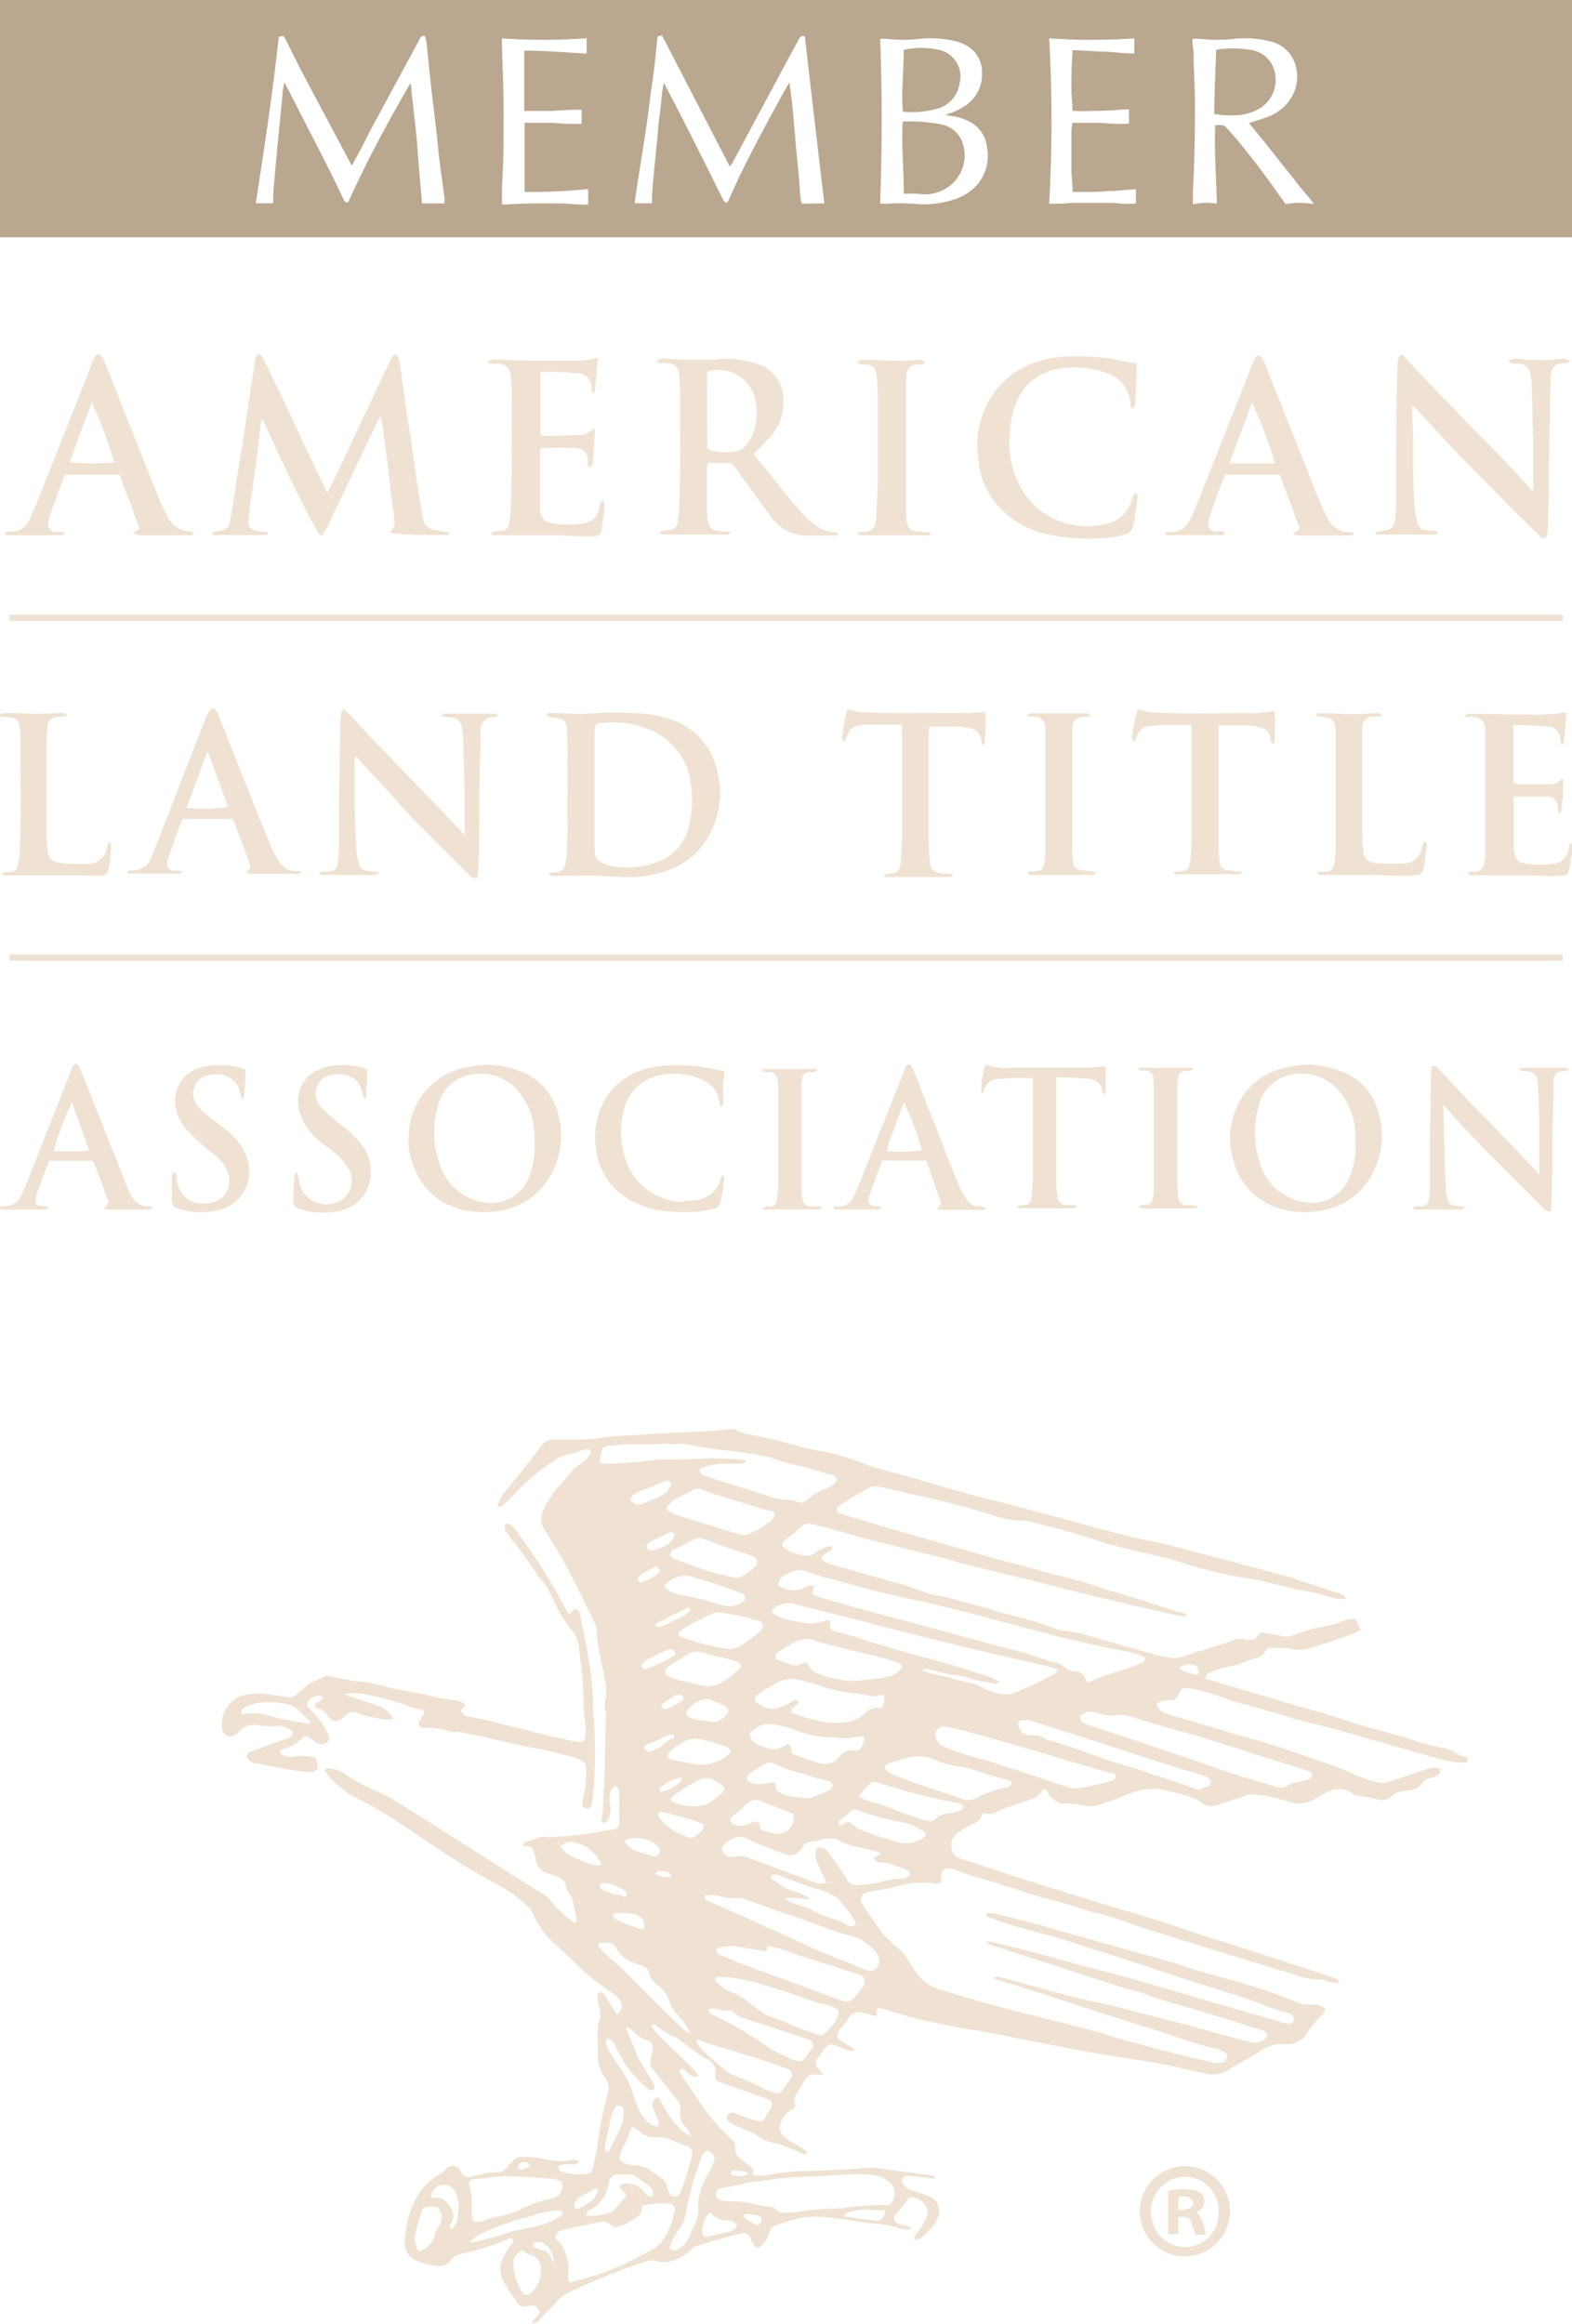 <svg xmlns="http://www.w3.org/2000/svg" viewBox="0 0 125.86 186"><defs><style>.cls-1{fill:#baa790;}.cls-2{fill:#efe2d3;}</style></defs><title>alta-logo</title><g id="Layer_2" data-name="Layer 2"><g id="Working_Unused" data-name="Working / Unused"><g id="_3quW4I" data-name="3quW4I"><path class="cls-1" d="M125.86,19l-1.49,0H.36L0,19V0H125.86ZM66,16.28Q65.2,9.59,64.44,2.93c-.23-.13-.34,0-.44.14-.28.53-.58,1.06-.86,1.58Q60.91,8.81,58.66,13c0,.09-.12.17-.23.33L53,2.83l-.35.09c-.09.83-.17,1.64-.26,2.43s-.2,1.46-.3,2.19-.21,1.74-.34,2.6-.25,1.59-.37,2.38c-.17,1.1-.35,2.2-.51,3.3,0,.16-.09.34,0,.45h1.32c0-.8.09-1.6.16-2.4s.16-1.6.24-2.4.13-1.65.25-2.46.12-1.57.31-2.39c.74,1.42,1.45,2.77,2.13,4.14.88,1.73,1.74,3.47,2.61,5.21a2.93,2.93,0,0,0,.18.26c.25,0,.26-.21.32-.34.24-.51.46-1,.71-1.54,1.09-2.3,2.31-4.53,3.53-6.76.17-.32.36-.64.58-1,.08.68.17,1.28.23,1.87.08.84.15,1.68.23,2.51,0,.43.07.86.11,1.29.06.63.13,1.26.18,1.89s.08,1.13.13,1.69a2.63,2.63,0,0,0,.1.46Zm-37.78-3a1,1,0,0,1-.13-.16L24.17,5.75c-.45-.86-.87-1.75-1.32-2.62-.14-.28-.15-.28-.53-.18-.48,4.46-1.16,8.9-1.84,13.32h1.39c0-.07,0-.17,0-.27,0-.53.05-1.06.1-1.59.09-1.13.2-2.26.31-3.38s.22-2.25.33-3.38c0-.33.09-.66.15-1.05.08.13.12.19.16.27l1.83,3.57c.55,1.07,1.11,2.13,1.64,3.21.38.75.74,1.51,1.1,2.27.07.13.1.3.38.29,1.46-3.27,3.18-6.43,5-9.57a1.91,1.91,0,0,1,.07.47c0,.42.09.85.13,1.28.09.86.2,1.73.28,2.6.06.55.08,1.09.13,1.64.09,1.13.19,2.26.29,3.38,0,.1,0,.2,0,.27h1.81a3.65,3.65,0,0,0,0-.47c-.12-1-.26-1.89-.38-2.85s-.21-2-.33-3.06-.27-2.14-.38-3.21-.23-2.19-.34-3.28a3.47,3.47,0,0,0-.12-.51c-.3-.09-.37.12-.45.28-1.34,2.46-2.67,4.93-4,7.39C29.16,11.45,28.68,12.32,28.18,13.25ZM70.47,3.11c.17,4.43.15,8.81,0,13.2h.44a16.31,16.31,0,0,1,2.21,0A8,8,0,0,0,76.29,16a4.39,4.39,0,0,0,1.65-.91A3.56,3.56,0,0,0,79,11.68a2.55,2.55,0,0,0-1.33-1.92,4.23,4.23,0,0,0-1.56-.48,4.47,4.47,0,0,1-.44-.1,5.16,5.16,0,0,0,1.72-.79,3,3,0,0,0,1.23-2.58,2.38,2.38,0,0,0-.9-1.94,3.37,3.37,0,0,0-1.21-.57,8.67,8.67,0,0,0-3-.18,10.79,10.79,0,0,1-2.41,0C70.94,3.09,70.73,3.11,70.47,3.11Zm25,0c0,.48.09.88.1,1.29,0,1.26.1,2.51.1,3.76,0,1.64,0,3.27-.07,4.9,0,.79-.06,1.58-.09,2.37,0,.29,0,.57,0,.93a4.62,4.62,0,0,1,1.92-.05c-.06-2.11-.21-4.18-.14-6.29a3.18,3.18,0,0,1,.54,0,.56.56,0,0,1,.3.14c.27.28.52.56.76.85,1.21,1.43,2.34,2.92,3.42,4.46l.62.87a6.39,6.39,0,0,1,2.27,0c-.44-.64-.93-1.12-1.34-1.66s-.83-1.05-1.25-1.58l-1.27-1.61L100,9.85l.34-.12a11,11,0,0,0,1.26-.42,3.6,3.6,0,0,0,2-1.91,3.26,3.26,0,0,0-.08-2.7,2.73,2.73,0,0,0-1.88-1.4,7.93,7.93,0,0,0-2.91-.18,11.79,11.79,0,0,1-2.52,0A6.89,6.89,0,0,0,95.45,3.11Zm-55.28,0c0,1.56.1,3,.12,4.48s0,2.92,0,4.38-.18,2.91-.1,4.4l2.34-.09c.76,0,1.52,0,2.27,0s1.53.15,2.27.08V15.13a43.35,43.35,0,0,1-5.09.23V9.83h2.28a17.47,17.47,0,0,0,2.29.08V8.79a21,21,0,0,0-2.24.09c-.77,0-1.54,0-2.36,0,0-1.63,0-3.21,0-4.83,1.69,0,3.33.15,5,.24V3.06A47,47,0,0,1,40.17,3.07ZM84,3.07A116.78,116.78,0,0,1,84,16.3a10.91,10.91,0,0,0,1.73-.06c.58,0,1.17,0,1.75,0s1.14,0,1.71,0a8.46,8.46,0,0,0,1.75.05V15.14l-1.7.14c-.55,0-1.09.07-1.64.08s-1.13,0-1.72,0c0-.62-.09-1.18-.1-1.74,0-1,0-2.06,0-3.1a5.4,5.4,0,0,1,.08-.69h2.28a16.87,16.87,0,0,0,2.25.07V8.76c-.77,0-1.51.1-2.26.11s-1.5.05-2.26,0c0-.59-.09-1.14-.09-1.68,0-.93,0-1.86.08-2.78,0-.12,0-.23,0-.39.85,0,1.67.1,2.49.11s1.65.18,2.47.14V3.07A49.08,49.08,0,0,1,84,3.07Z"/><path class="cls-2" d="M42.57,186a1.07,1.07,0,0,1,.13-.31,3.88,3.88,0,0,1,.31-.26c.25-.25.22-.47,0-.7a.71.71,0,0,0-.73-.15.7.7,0,0,1-.92-.33c-.33-.51-.7-1-1-1.56a2,2,0,0,1-.19-1.74,9.05,9.05,0,0,1,.69-1.2,1,1,0,0,1,.14-.15.28.28,0,0,0,0-.37c-.09-.12-.22-.07-.33,0l-1,.39a20.64,20.64,0,0,1-2.86.81A1.37,1.37,0,0,0,36,181a.84.84,0,0,1-.79.38,4.59,4.59,0,0,1-1.79-.41,1.48,1.48,0,0,1-1-1.65,8.09,8.09,0,0,1,.91-3.4,5,5,0,0,1,1.94-1.94,1.36,1.36,0,0,0,.43-.36.73.73,0,0,1,1.16.09.7.7,0,0,0,1,.47,13.94,13.94,0,0,1,1.46-.28,1.39,1.39,0,0,1,.35,0,1.11,1.11,0,0,0,1-.52,3.94,3.94,0,0,1,.54-.54.83.83,0,0,1,.57-.2,8.29,8.29,0,0,1,1.79.17,5.06,5.06,0,0,0,2.29.07c.18,0,.22,0,.48.14a.44.44,0,0,1-.46.23,6.52,6.52,0,0,0-.77,0,1.69,1.69,0,0,0-.4.12c0,.28.1.42.26.45a4.25,4.25,0,0,0,2,.18.6.6,0,0,0,.51-.5c.11-.57.24-1.13.35-1.71A25,25,0,0,1,48.3,169c.16-.54.25-1.1.4-1.64a1,1,0,0,0-.13-.83,3.13,3.13,0,0,0-.2-.3,3.31,3.31,0,0,1-.52-1.8c0-.66,0-1.31,0-2a2.76,2.76,0,0,1,.14-.76,1.52,1.52,0,0,0,0-1,2,2,0,0,1-.11-1.11c.22-.17.4-.06.52.12s.36.59.54.88l.46.68a.81.81,0,0,0,.17-1.22,3.56,3.56,0,0,0-.66-.57,17,17,0,0,1-2.76-2.24l-1.8-1.69a7.1,7.1,0,0,1-1.76-2.51,1.15,1.15,0,0,0-.25-.33,10.56,10.56,0,0,0-2.18-1.64c-.84-.49-1.72-.94-2.56-1.44s-1.74-1.1-2.6-1.67c-1.94-1.29-3.85-2.65-5.92-3.75-.15-.08-.31-.14-.46-.21a7.43,7.43,0,0,1-2.67-2.29c.1-.05.2-.16.28-.15a3.08,3.08,0,0,1,.8.17,4.19,4.19,0,0,1,.72.39,15.77,15.77,0,0,0,2.54,1.34,11,11,0,0,1,1.58.86c1.44.89,2.88,1.8,4.32,2.71l5.66,3.59,1.44.9a2.82,2.82,0,0,1,1,.91,1.22,1.22,0,0,0,.24.27c.28.27.57.54.87.8s.4.3.58.44a.31.31,0,0,0,.17-.42c-.12-.5-.22-1-.34-1.5a.48.48,0,0,0-.1-.23,1.37,1.37,0,0,1-.39-.82.83.83,0,0,0-.54-.64,9,9,0,0,0-.91-.34,1.38,1.38,0,0,1-1-1.27,2.14,2.14,0,0,0-.09-.34c-.08-.36-.24-.61-.66-.57a.63.63,0,0,1-.25-.07.34.34,0,0,1,.27-.29c.26-.08.52-.16.78-.26a1.63,1.63,0,0,1,1-.12,1.39,1.39,0,0,0,.41,0c1-.09,2.08-.14,3.11-.32.54-.1,1.08-.2,1.62-.28.37-.06.52-.2.53-.57,0-.76,0-1.51,0-2.27a.65.65,0,0,0-.25-.61.62.62,0,0,0-.47.48,2.4,2.4,0,0,0-.06.76,2.29,2.29,0,0,1-.07,1.32c-.13.29-.28.41-.44.34s-.18-.22-.11-.5a3.41,3.41,0,0,0,.1-.9c0-.82.09-1.64.13-2.46,0-.37,0-.73,0-1.09l.09-3.55a1.05,1.05,0,0,0,0-.31,2.28,2.28,0,0,1,0-1.27,3.17,3.17,0,0,0-.06-1.27c-.15-.84-.36-1.68-.51-2.52a11.45,11.45,0,0,1-.17-1.42,1.83,1.83,0,0,0-.15-.7c-.66-1.34-1.32-2.68-2-4a31.81,31.81,0,0,0-2-3.39,1.69,1.69,0,0,1-.13-1.62A7.55,7.55,0,0,1,45,118.69c.28-.28.49-.63.76-.91s.63-.54.94-.8a2,2,0,0,0,.63-.74c-.11-.22-.24-.33-.49-.23s-.52.17-.78.26a2.18,2.18,0,0,1-.54.15,1.93,1.93,0,0,0-1,.4,17.09,17.09,0,0,0-3.22,2.65c-.31.34-.65.66-1,1a.28.28,0,0,1-.47,0,3.76,3.76,0,0,1,.69-1.17c.46-.57.94-1.14,1.39-1.72s1-1.24,1.45-1.88a1.09,1.09,0,0,1,.92-.47l2.27,0a4.87,4.87,0,0,0,.76-.06c.49,0,1-.14,1.48-.18.68-.06,1.37-.08,2-.12l3-.19h.26l2.68-.13c.58,0,1.15-.13,1.73-.16a1.07,1.07,0,0,1,.59.12,2.64,2.64,0,0,0,1,.32c1.55.27,3.06.71,4.59,1.1.58.14,1.17.23,1.76.35a22.07,22.07,0,0,1,3.09,1c1.15.41,2.34.63,3.52,1,1.56.43,3.12.91,4.68,1.34,1,.27,1.93.48,2.89.73l4.56,1.22c2.28.6,4.54,1.3,6.85,1.75,1.54.3,3,.73,4.54,1.12l2.88.76,3.72,1c.36.09.71.24,1.07.36,1,.31,1.92.61,2.88.93a1,1,0,0,1,.72.44,1.66,1.66,0,0,1-.91,0c-.32-.07-.63-.16-.94-.26a17.75,17.75,0,0,0-1.76-.37c-.9-.18-1.79-.42-2.69-.64s-1.54-.3-2.32-.43-1.4-.29-2.1-.46-1.36-.35-2-.54-1.28-.41-1.92-.57c-1-.25-2-.46-3-.71-.66-.16-1.33-.32-2-.54-2-.68-4-1.21-6-1.69a1.47,1.47,0,0,0-.36,0,6.16,6.16,0,0,1-2.16-.39c-.88-.28-1.77-.54-2.66-.78-1.39-.36-2.79-.7-4.18-1-.83-.2-1.67-.38-2.5-.56a.78.78,0,0,0-.6.06c-.39.21-.8.4-1.18.63s-.78.49-1.17.75a1.35,1.35,0,0,0-.22.14c-.22.2-.19.46.09.56s.75.24,1.13.35l3.1.92,5,1.44,3.55,1c.71.2,1.43.37,2.14.56.89.24,1.77.53,2.67.72a33.67,33.67,0,0,1,3.59,1.06c.46.15.93.26,1.39.4l.92.29,1.52.46,2.2.73c.09,0,.2,0,.3.05a.58.58,0,0,1,.32.25,4,4,0,0,1-.49,0l-.91-.18c-1.53-.36-3.06-.7-4.59-1.07-2.08-.5-4.15-1-6.23-1.55l-5.43-1.32c-.62-.15-1.22-.34-1.83-.52l-.54-.14c-.55-.13-1.1-.25-1.65-.39l-4-1c-.91-.25-1.81-.53-2.71-.78l-1.74-.44a.74.74,0,0,0-.71.19c-.26.22-.51.46-.78.68s-.41.3-.62.45-.32.43,0,.63a4,4,0,0,0,1.47.6,1.4,1.4,0,0,0,1.07-.29,2.83,2.83,0,0,1,1.24-.5c.11.27-.06.39-.25.48a1.06,1.06,0,0,0-.6.49,1.28,1.28,0,0,0,.73.5c2,.56,4,1.14,6.07,1.72.48.14.94.33,1.4.5a6.2,6.2,0,0,0,1.4.33,9.59,9.59,0,0,1,1.14.3c1.13.31,2.29.58,3.41.94.88.28,1.79.45,2.67.72.64.2,1.27.41,1.9.64a3,3,0,0,0,.89.2,9.39,9.39,0,0,1,2.1.47q2.52.72,5,1.41a9.35,9.35,0,0,0,1.3.26,1.69,1.69,0,0,0,.86-.07c1.21-.4,2.42-.76,3.63-1.14a1.82,1.82,0,0,0,.39-.14,1.21,1.21,0,0,1,1.08-.09,1.89,1.89,0,0,0,.41,0,.52.52,0,0,0,.56-.29.46.46,0,0,1,.56-.26c.45.08.92.13,1.36.25a1.45,1.45,0,0,0,.9-.05,13.26,13.26,0,0,1,2.62-.74,5.24,5.24,0,0,0,1.41-.43,1.73,1.73,0,0,1,1-.13l.4.85a2.42,2.42,0,0,1-.39.24c-1.29.47-2.58.93-3.9,1.29a2.56,2.56,0,0,1-1.26,0,8.77,8.77,0,0,0-1.7-.07.38.38,0,0,0-.37.24,1.11,1.11,0,0,1-.76.57,11.44,11.44,0,0,0-1.35.48,7.54,7.54,0,0,1-1.09.26c-.38.1-.76.23-1.13.36-.2.06-.39.15-.44.38s.24.24.39.29c2,.6,4,1.18,6.06,1.8,1.37.42,2.77.75,4.13,1.21,1.64.55,3.32,1,5,1.46.19.05.39.1.59.17a17,17,0,0,0,2.71.76,3.2,3.2,0,0,1,1.41.59,1.14,1.14,0,0,0,.43.13c.13,0,.23.09.23.24a.23.23,0,0,1-.26.25,7.72,7.72,0,0,1-1.27-.15c-.93-.22-1.86-.46-2.78-.73-3.06-.88-6.1-1.8-9.19-2.54-.54-.13-1-.33-1.57-.48l-3-.84a12.81,12.81,0,0,1-1.37-.43,17.92,17.92,0,0,0-2.66-.77l0,0c-.78-.06-.78-.1-1.05.51a.63.63,0,0,1-.68.42,2.81,2.81,0,0,0-.71.08,1.37,1.37,0,0,0-.35.2,1.1,1.1,0,0,0,.88.82c.58.2,1.18.36,1.77.53,1.74.51,3.47,1.06,5.22,1.53,2,.56,4,1.31,6.06,2a13.44,13.44,0,0,1,1.52.62,10.61,10.61,0,0,0,2.38.81,1.14,1.14,0,0,0,.55,0c.64-.2,1.27-.42,1.9-.63s1-.34,1.51-.49a1.36,1.36,0,0,1,.87,0,.41.41,0,0,1-.22.56,1.68,1.68,0,0,1-.42.17,1.27,1.27,0,0,0-.87.58.93.93,0,0,1-.49.34,4,4,0,0,1-.71.12,1.79,1.79,0,0,0-1.09.41,1.2,1.2,0,0,1-1.24.28,10.21,10.21,0,0,0-1.56-.29.63.63,0,0,1-.37-.14,1.77,1.77,0,0,0-2-.14,5.51,5.51,0,0,0-.87.45,2.48,2.48,0,0,1-2.25.31c-.54-.17-1.09-.3-1.65-.42a11.14,11.14,0,0,0-1.16-.15,1.77,1.77,0,0,0-.85.16c-.31.12-.62.2-.93.3s-.62.2-.92.32a1.47,1.47,0,0,1-1.59-.21,2.87,2.87,0,0,0-1.08-.46c-.53-.15-1.05-.31-1.59-.43a4.53,4.53,0,0,0-2.58.12c-.65.22-1.28.5-1.92.73a9.81,9.81,0,0,1-1.28.37,1.67,1.67,0,0,1-.77,0,5.33,5.33,0,0,0-1.68-.16.8.8,0,0,1-.65-.23c-.26-.24-.59-.4-.69-.79,0-.17-.25-.18-.39-.06a.65.65,0,0,0-.13.16,1.17,1.17,0,0,1-.76.56c-.73.24-1.46.5-2.19.76a4.73,4.73,0,0,0-.47.2,1.18,1.18,0,0,1-1.16.11c0,.06-.11.1-.12.14-.09.47-.46.64-.83.82a7.42,7.42,0,0,0-1,.58,1.28,1.28,0,0,0-.55,1.52.78.78,0,0,0,.58.59c2.05.67,4.09,1.36,6.15,2s3.86,1.2,5.79,1.79c1.49.45,3,.89,4.47,1.35.87.28,1.72.61,2.58.88,1.06.34,2.13.66,3.19,1l.74.24,5.71,1.86,1.46.49c.13.05.3.08.31.35a2.15,2.15,0,0,1-.44,0c-.24,0-.47-.12-.7-.18a1.07,1.07,0,0,0-.34-.09,4.84,4.84,0,0,1-2.06-.38c-1.94-.57-3.87-1.16-5.8-1.75l-6.23-1.94c-.89-.29-1.77-.63-2.67-.92-.5-.16-1-.26-1.54-.4a3.17,3.17,0,0,1-.44-.12c-1.37-.49-2.79-.83-4.19-1.22-.26-.07-.53-.15-.78-.24a9.5,9.5,0,0,0-1.37-.44c-.33-.07-.64-.24-1-.34-.58-.19-1.18-.34-1.77-.52s-1-.35-1.5-.52a1.25,1.25,0,0,0-.5-.08.58.58,0,0,0-.54.64v.41a.52.52,0,0,1-.52.15,7.12,7.12,0,0,0-3.24.3c-.4.09-.81.14-1.21.22s-.64.13-1,.23a.52.52,0,0,0-.36.83,3.81,3.81,0,0,0,.34.58c.5.71,1,1.43,1.54,2.12A9.83,9.83,0,0,0,72,156a3.07,3.07,0,0,1,.5.58c.26.42.55.83.81,1.25a3.39,3.39,0,0,0,2.06,1.44c1.61.49,3.22,1,4.84,1.41.74.21,1.49.38,2.23.57,1.63.41,3.25.81,4.87,1.24.86.23,1.7.53,2.56.76,1.83.5,3.67,1,5.51,1.45.56.14,1.14.23,1.7.39a1.38,1.38,0,0,0,.7,0c.37-.08.42-.15.49-.63a2.13,2.13,0,0,0-1-.5c-1.6-.34-3.11-.94-4.66-1.43l-4.12-1.3L83.8,159.7,80,158.51c-.14,0-.28-.1-.5-.18a.68.68,0,0,1,.6-.08c.76.21,1.51.43,2.27.63,1.85.5,3.69,1.05,5.57,1.41,1.12.22,2.23.54,3.34.83,1.31.33,2.61.67,3.92,1,1,.27,2,.57,3.06.85.61.16,1.22.35,1.84.47a1.14,1.14,0,0,0,1.36-.46.69.69,0,0,0-.57-.54,16.52,16.52,0,0,1-2.1-.66l-3.1-.93c-1.31-.39-2.65-.7-3.92-1.21-.68-.28-1.42-.4-2.12-.63l-6-1.93-4-1.29a2.55,2.55,0,0,1-.75-.35l.24,0,.3,0c1.25.31,2.49.61,3.74.94,1.68.44,3.36.93,5,1.36,2.56.64,5.08,1.41,7.61,2.15,2.17.64,4.34,1.25,6.51,1.88a2.69,2.69,0,0,0,.94.21c.17,0,.28-.08.31-.2a.49.49,0,0,0,0-.38.81.81,0,0,0-.42-.28c-1.23-.24-2.34-.85-3.54-1.21l-2-.65c-1.48-.47-3-.93-4.45-1.41l-4.05-1.34c-.83-.27-1.68-.49-2.5-.79-2.2-.8-4.52-1.21-6.75-2l-.88-.32c0-.21,0-.3.18-.28a6.14,6.14,0,0,1,.86.12c1.26.33,2.52.65,3.77,1,2.14.59,4.28,1.2,6.42,1.81,1.65.46,3.31.89,4.93,1.43s3,.85,4.53,1.31a38.71,38.71,0,0,1,4.31,1.53,2.28,2.28,0,0,0,1,.13,1.56,1.56,0,0,1,1.07.27.51.51,0,0,1-.16.57,6.76,6.76,0,0,0-1.22,1.45,1.89,1.89,0,0,1-1.8.88,2.74,2.74,0,0,0-1.77.45c-.89.59-1.85,1.06-2.75,1.63a2.41,2.41,0,0,1-1.86.26c-1.14-.22-2.27-.52-3.41-.74-.94-.19-1.89-.31-2.84-.46l-1.93-.31c-.79-.14-1.58-.26-2.37-.42l-4.53-.9c-1.46-.28-2.92-.56-4.39-.81s-3-.56-4.52-1c-.59-.16-1.18-.34-1.77-.52s-.55,0-.48.42v.13a.91.91,0,0,1-.23,0c-.31-.08-.62-.18-.94-.24a.94.94,0,0,0-1.19.55,2.75,2.75,0,0,1-.48.6,1.16,1.16,0,0,0-.38.72c.28.6,1,.63,1.45,1.14a1.32,1.32,0,0,1-.93-.14c-.24-.08-.47-.21-.72-.28a.63.63,0,0,0-.77.25c-.2.3-.43.58-.61.88a.57.57,0,0,0,.12.79,2.41,2.41,0,0,1,.34.44h-.69a.73.73,0,0,0-.73.38c-.23.41-.47.8-.7,1.2a.72.72,0,0,0-.12.72c.08.18,0,.33-.18.44s-.39.29-.57.45a1.53,1.53,0,0,0-.45,1.06.83.83,0,0,0,.27.65,4,4,0,0,0,1.1.75,2.37,2.37,0,0,1,.78.54c-.06.21-.16.21-.32.14-.47-.21-.94-.42-1.42-.6s-.89-.25-1.33-.38a1.23,1.23,0,0,1-.51-.21,5.68,5.68,0,0,0-1.54-.81,9.47,9.47,0,0,1-1.06-.52.4.4,0,0,1-.2-.52.49.49,0,0,1,.48-.24l.19.06,1.44.53a2.39,2.39,0,0,0,.45.09.38.38,0,0,0,.43-.21c.18-.31.39-.61.55-.93a.45.45,0,0,0-.26-.62l-3.09-1.09-.82-.3a.41.41,0,0,1-.31-.52,1.16,1.16,0,0,0-.74-1.32c-.43-.24-.82-.56-1.23-.84s-.78-.62-1.21-.88A6.71,6.71,0,0,1,52.34,162c-.19.06-.19.17-.11.28a4.57,4.57,0,0,0,.38.49c.51.51,1,1,1.55,1.51l1.51,1.49a2.63,2.63,0,0,1,.26.39.53.53,0,0,1-.62-.05l-.43-.36c-.11-.09-.21-.19-.39-.11s0,.35.1.5c.56.83,1.11,1.66,1.67,2.48a19,19,0,0,0,2.6,2.91.59.59,0,0,1,0,.17,1.23,1.23,0,0,0,.54,1.21l.58.43c.37.26.37.26.25.73a4,4,0,0,0,1.43,0,15,15,0,0,1,2.4-.29c1,0,2.09-.06,3.14-.11.82,0,1.64-.12,2.46-.16a7,7,0,0,1,1,.1l2.24.29c.56.07,1.12.14,1.68.23.11,0,.2.1.35.18a.68.68,0,0,1-.53,0l-1.69-.15a.41.41,0,0,0-.46.25.43.43,0,0,0,.1.47,1.2,1.2,0,0,0,.63.42,13.76,13.76,0,0,1,1.4.51,1.28,1.28,0,0,1,.62,1.89,4.88,4.88,0,0,1-1.21,1.39.54.54,0,0,1-.64.11,2,2,0,0,1,.44-.69,3.89,3.89,0,0,0,.63-1.17.87.87,0,0,0-.24-.94,1.27,1.27,0,0,0-1.19-.49c-.36.43-.67.87-1,1.25s-.26.74.33.91c.18.05.37.06.55.11a1.66,1.66,0,0,1,.32.25,2.32,2.32,0,0,1-1.23-.14,6.68,6.68,0,0,0-1.82-.31,9,9,0,0,1-1.37-.18c-.52-.11-1-.16-1.58-.23a10.68,10.68,0,0,0-2.26-.12,3.37,3.37,0,0,0-.71.09c-.59.16-1.18.35-1.77.53a.93.93,0,0,0-.68.7,2.07,2.07,0,0,1-.66,1c-.22.2-.39.18-.55-.06a4.81,4.81,0,0,1-.25-.51c-.22-.42-.39-.51-.83-.41s-.92.24-1.38.37l-2,.58a1,1,0,0,0-.53.3,3.79,3.79,0,0,1-1.58.93,2.28,2.28,0,0,1-1.32,0,1,1,0,0,0-.6,0,49.1,49.1,0,0,0-5.55,2.17c-.24.11-.47.22-.71.31a2.83,2.83,0,0,0-1,.74c-.47.52-1,1-1.45,1.54a.75.75,0,0,0-.06.13Zm49.08-53.35a5.49,5.49,0,0,0-1.6-.48c-1.94-.39-3.88-.8-5.8-1.3l-5.81-1.54c-1.19-.31-2.38-.62-3.58-.9-1.36-.32-2.74-.59-4.1-.92s-2.71-.71-4.06-1.08a17.11,17.11,0,0,1-2.11-.64,1.38,1.38,0,0,0-1.09,0l-.57.22a1,1,0,0,0-.61.93,3.17,3.17,0,0,0,.38.17,2,2,0,0,0,1.87-.11.36.36,0,0,1,.19-.08,3.8,3.8,0,0,1,.44,0l-.21.66a3.92,3.92,0,0,0,.47.22c1.23.35,2.46.71,3.7,1.05l6.69,1.8c1.47.39,2.94.79,4.4,1.2A24.49,24.49,0,0,1,84.08,133a.18.18,0,0,0,.09,0,1.75,1.75,0,0,1,1.06.47,1.26,1.26,0,0,0,.76.29.92.92,0,0,1,.89.58c.07.13.09.3.28.34a6.23,6.23,0,0,1,.78-.38c.64-.23,1.3-.42,2-.64.47-.16.93-.34,1.39-.54C91.5,133.1,91.74,133,91.65,132.65Zm-11.57,2c-.2.07-.3.15-.39.13-.61-.11-1.21-.22-1.81-.36a8.08,8.08,0,0,0-1.24-.32,7.45,7.45,0,0,1-1.64-.33,8.64,8.64,0,0,0-.85-.19c-.08,0-.17,0-.36.09a4.77,4.77,0,0,0,1.46.43l.5.1c.5.14,1,.29,1.48.41a4.2,4.2,0,0,1,1.55.53,3.18,3.18,0,0,0,1.19.41,2.32,2.32,0,0,0,1.78-.28c.34-.19.73-.29,1.09-.46.55-.27,1.1-.56,1.64-.86.08-.05.13-.17.24-.32-.36-.11-.65-.21-.94-.28-1.7-.39-3.41-.77-5.1-1.17-2.31-.56-4.62-1.12-6.93-1.7-1.16-.29-2.31-.61-3.47-.91-1.61-.41-3.22-.8-4.83-1.22a1.88,1.88,0,0,0-1.56.46c-.06,0-.07.14-.11.22a2.53,2.53,0,0,0,1.31.62c.52.11,1,.21,1.56.29a1.79,1.79,0,0,0,.61,0c.27-.05.53-.15.8-.22s.28,0,.41-.05l0,.1c0,.08,0,.16,0,.25-.06.28,0,.36.23.49a.63.63,0,0,0,.24.09,24.34,24.34,0,0,1,2.35.7L73,132.39c.89.25,1.79.46,2.68.72,1.08.33,2.15.68,3.22,1A3.32,3.32,0,0,1,80.08,134.69ZM59.72,116.92c-.11.28-.29.24-.44.24-.43,0-.86,0-1.29,0a5.58,5.58,0,0,0-1.76.32c-.09,0-.22.14-.23.23s.1.2.17.29a.38.38,0,0,0,.18.09l1.11.38,3.63,1.13a6,6,0,0,0,2.25.46.79.79,0,0,1,.39.11.69.69,0,0,0,.73,0,2.45,2.45,0,0,0,.41-.31,4,4,0,0,1,1.15-.67,3,3,0,0,0,.52-.23,1.35,1.35,0,0,0,.38-.34.28.28,0,0,0-.09-.44,1,1,0,0,0-.23-.12l-2-.56c-.62-.17-1.26-.31-1.88-.49s-1.14-.4-1.72-.51c-1-.18-2.07-.29-3.1-.43-.84-.12-1.67-.2-2.49-.36A3.19,3.19,0,0,0,54,115.6a.73.73,0,0,1-.36,0,3.8,3.8,0,0,0-1,0c-.62,0-1.24,0-1.86,0-.23,0-.47,0-.71,0l-1.06.12a1.42,1.42,0,0,0-.77.2L48,117c.15.19.37.15.57.15a23.44,23.44,0,0,0,3-.2c.5-.06,1-.11,1.49-.13,1.15,0,2.3,0,3.45-.09.93,0,1.85,0,2.78.1A2.22,2.22,0,0,1,59.72,116.92Zm45.36,25.22c-.07-.37-.37-.38-.6-.46-1.74-.59-3.5-1.06-5.23-1.68l-.24-.08c-.35-.09-.7-.17-1-.28-.7-.22-1.39-.46-2.1-.67l-4.39-1.25c-.36-.1-.71-.25-1.07-.34a2.27,2.27,0,0,0-1.16-.09,1.55,1.55,0,0,1-.71,0c-.29-.05-.57-.15-.85-.21a1.19,1.19,0,0,0-1.25.27c0,.46.29.61.64.72,3.59,1.17,7.18,2.36,10.75,3.62,1.35.48,2.75.83,4.11,1.27a1.18,1.18,0,0,0,1.24-.11,1,1,0,0,1,.39-.13c.28-.08.57-.12.84-.21S104.93,142.4,105.08,142.14ZM71.21,176.5a2,2,0,0,0,.15-.18,1.14,1.14,0,0,0-.2-1.68,2.06,2.06,0,0,0-1.11-.51,8.51,8.51,0,0,0-1.33-.1c-1.06,0-2.12.13-3.19.16a33.89,33.89,0,0,0-3.49.23l-1.83.24c-.83.12-1.63.4-2.47.48a.47.47,0,0,0-.41.4.48.48,0,0,0,.29.54,3.16,3.16,0,0,0,.91.12,6.64,6.64,0,0,1,1.93.24,5.57,5.57,0,0,0,1.06.17.75.75,0,0,1,.55.21.8.8,0,0,0,.59.29c.37,0,.75,0,1.13-.06a23,23,0,0,1,2.5-.26,12.78,12.78,0,0,0,1.64-.1,22.3,22.3,0,0,1,2.83-.19Zm-26.76,2.63c.12.13.23.26.35.38a2.22,2.22,0,0,1,.49.89,3.49,3.49,0,0,1,.18,1.81c0,.2,0,.42.23.48l.71-.2a22.77,22.77,0,0,0,3.76-1.35c.65-.31,1.27-.68,1.93-1a2.67,2.67,0,0,0,.84-.65A5.9,5.9,0,0,0,54,177a.46.46,0,0,0-.34-.6,7.51,7.51,0,0,0-2,.09c-.17.05-.3.13-.28.31,0,.35-.16.53-.43.69s-.52.33-.79.48a2.78,2.78,0,0,1-.62.25.58.58,0,0,1-.66-.15.86.86,0,0,0-.86-.21c-.88.17-1.77.37-2.65.56l-.4.09A.7.7,0,0,0,44.45,179.13Zm21.71-28.48c-.21-.43-.39-.83-.59-1.23a2.15,2.15,0,0,1-.27-1.13c0-.35.16-.48.49-.39a.94.94,0,0,1,.47.28c.4.53.78,1.09,1.16,1.64.13.2.25.41.37.61a.81.81,0,0,0,.81.45,14.51,14.51,0,0,0,1.63-.16,7.67,7.67,0,0,1,2-.37,1.18,1.18,0,0,0,.4-.1.27.27,0,0,0,.09-.5,1.59,1.59,0,0,0-.32-.16,4.88,4.88,0,0,1-.54-.18,3.38,3.38,0,0,0-1.33-.32.88.88,0,0,1-.44-.14c-.07,0-.1-.17-.15-.26l.62-.32a4.25,4.25,0,0,0-.5-.2c-.43-.12-.87-.2-1.29-.32a5.28,5.28,0,0,1-1.41-.44,1.71,1.71,0,0,0-1.47-.17l-.45.11a2.79,2.79,0,0,0-.84.15c-.24.13-.38.43-.58.65a1,1,0,0,1-1.16.26,28.68,28.68,0,0,1-3.14-1.28,1.06,1.06,0,0,0-.35-.09,1.68,1.68,0,0,0-1.61,1c.27.5.58.69,1.07.57a1.74,1.74,0,0,1,1.06.08l5.38,2A.91.91,0,0,0,66.16,150.65Zm20.06-7.48.7-.14c.32-.07.64-.13,1-.21s.8-.2,1.18-.33a.4.4,0,0,0,.23-.3c0-.17-.12-.22-.25-.27a1.17,1.17,0,0,0-.2,0l-3.69-1.08-2.8-.84-3-.85c-1.2-.35-2.4-.69-3.63-.94a.69.69,0,0,0-.76.3.62.62,0,0,0,0,.75,1.23,1.23,0,0,0,.54.54l.72.28,1.21.4q.34.12.69.21c.58.17,1.16.31,1.72.5,1.94.63,3.87,1.28,5.81,1.92C85.84,143.11,86,143.13,86.22,143.17Zm-29.77,8.56c0,.29,0,.32.13.37a2.48,2.48,0,0,0,.37.17l3.62,1.61c1.45.65,2.9,1.32,4.36,2,.94.41,1.9.78,2.85,1.17l.52.21c.37.15.73.32,1.1.43a.7.7,0,0,0,.95-.46,1,1,0,0,0-.17-.88,3.53,3.53,0,0,0-2-1.38c-.34-.11-.69-.18-1-.29L65,153.91c-.51-.19-1-.38-1.54-.55s-1-.33-1.51-.51l-2.22-.8a1.5,1.5,0,0,0-.7-.13,3,3,0,0,1-1.31-.12A2.62,2.62,0,0,0,56.45,151.73Zm.92,4.25a.47.47,0,0,0,.34.52,13.47,13.47,0,0,1,1.36.57c1.24.48,2.5.92,3.75,1.38l4.53,1.67a.89.89,0,0,0,1.13-.31c.2-.25.41-.51.59-.77.31-.44.17-.81-.34-1l-2.15-.69c-1.07-.35-2.15-.68-3.22-1.05a8.7,8.7,0,0,0-1.87-.54l-.09,0,0,.4a1.47,1.47,0,0,1-.28,0c-.72-.12-1.45-.23-2.17-.36A3,3,0,0,0,57.37,156Zm13.4-20.3c-.15,0-.27,0-.34,0a1.42,1.42,0,0,1-1.09,0,7.66,7.66,0,0,0-1-.14,12,12,0,0,1-2.36-.5c-.64-.22-1.3-.42-2-.58a2.48,2.48,0,0,0-2,.37c-.24.16-.52.27-.76.42a4,4,0,0,0-.65.49.35.35,0,0,0,0,.51,1.92,1.92,0,0,0,1.57.51,3.93,3.93,0,0,0,1.17-.51c.18-.12.37-.28.61-.07a.53.53,0,0,1-.34.42.32.32,0,0,0-.2.33c0,.18.14.24.3.29a18.16,18.16,0,0,0,1.88.53,5.51,5.51,0,0,0,2.14.1,2.83,2.83,0,0,0,1.6-.76,1.17,1.17,0,0,1,1.05-.39,1.93,1.93,0,0,0,.24,0A1.62,1.62,0,0,0,70.77,135.68Zm1.45-2.26c-.07-.3-.33-.33-.55-.41-1.35-.44-2.74-.72-4.12-1.07-.76-.19-1.52-.37-2.27-.61a2,2,0,0,0-1.68.13c-.43.24-.86.5-1.28.76a.53.53,0,0,0-.2.22.3.3,0,0,0,.16.43l1,.34a1,1,0,0,0,.85,0c.39-.18.46-.16.67.19a1.29,1.29,0,0,0,.61.52,8.31,8.31,0,0,0,1.83.52,3.94,3.94,0,0,0,1,.09c.66,0,1.33-.1,2-.18a5.93,5.93,0,0,0,1.1-.21A1.54,1.54,0,0,0,72.22,133.42ZM67.16,161c-.21-.35-.58-.4-.92-.5s-.51-.1-.75-.18c-1.64-.59-3.29-1.15-5-1.64a15.46,15.46,0,0,0-2.52-.44,3.65,3.65,0,0,0-.47,0c-.16,0-.25.08-.26.29a3.78,3.78,0,0,0,1.17.86,6.33,6.33,0,0,1,1.48.82,16.52,16.52,0,0,0,1.43,1.06,1.58,1.58,0,0,0,.38.15l1.25.46a20.33,20.33,0,0,0,2.6,1,.44.44,0,0,0,.5-.13c.17-.19.37-.37.53-.56A2.14,2.14,0,0,0,67.16,161ZM37.93,177.83a1.92,1.92,0,0,0,1-.16,3.22,3.22,0,0,1,.44-.14c.42-.09.84-.17,1.25-.28a5.67,5.67,0,0,0,1.23-.5,8.72,8.72,0,0,1,2.33-.76,1,1,0,0,0,.82-.83c.11-.44,0-.57-.43-.69a1.07,1.07,0,0,0-.3-.06c-.89-.07-1.78-.15-2.66-.19a12.74,12.74,0,0,0-2.47.09c-.37.06-.75.08-1.12.11s-.53.22-.42.58a4.23,4.23,0,0,1,.17,1.27c0,.34,0,.69,0,1A3.33,3.33,0,0,0,37.93,177.83ZM81,142.65a1.87,1.87,0,0,0-.35-.17c-.7-.21-1.42-.38-2.11-.61a7.19,7.19,0,0,0-1.82-.48,7.09,7.09,0,0,1-2-.58,3.25,3.25,0,0,0-2.11-.09l-1.28.37a1.17,1.17,0,0,0-.24.09c-.27.15-.31.36-.07.57a1.18,1.18,0,0,0,.43.26c1.82.8,3.75,1.31,5.63,2a1.33,1.33,0,0,0,1.09-.09,7.44,7.44,0,0,1,2.41-.84A.53.53,0,0,0,81,142.65ZM53.33,120.76a2.1,2.1,0,0,0,1,.56c.83.27,1.66.52,2.5.77s1.63.51,2.45.73a1,1,0,0,0,.6,0,9.15,9.15,0,0,0,1.86-1.09,1.1,1.1,0,0,0,.2-.23c.17-.28.11-.46-.19-.55s-.37-.07-.55-.12c-1.36-.42-2.72-.83-4.07-1.26-.36-.11-.71-.26-1.06-.38a.7.7,0,0,0-.59.08c-.39.22-.8.39-1.18.62A1.85,1.85,0,0,0,53.33,120.76Zm-2.68,49.45a2.15,2.15,0,0,0-.29.56,3.29,3.29,0,0,1-.44,1,3.13,3.13,0,0,0-.27.72.48.48,0,0,0,.33.65,3.07,3.07,0,0,0,.85.18,2.36,2.36,0,0,1,1.16.36l.89.61a1.16,1.16,0,0,1,.54.77,3.29,3.29,0,0,0,.16.44.45.45,0,0,0,.47.32.47.47,0,0,0,.44-.35,22.67,22.67,0,0,0,.92-3,.58.58,0,0,0-.22-.61c-.46-.16-.9-.32-1.34-.52a2.4,2.4,0,0,0-1.29-.26,1.76,1.76,0,0,1-1.21-.35C51.14,170.51,50.92,170.38,50.65,170.21Zm45.41-27,.6-.21a.41.41,0,0,0,.28-.34.38.38,0,0,0-.28-.39,7.69,7.69,0,0,0-.91-.34c-.46-.15-.92-.25-1.38-.4L91,140.46l-4.14-1.35-4.35-1.38a1.17,1.17,0,0,0-.25-.07,3.47,3.47,0,0,0-.55.08c-.18,0-.22.21-.18.38a1,1,0,0,0,.95.78c.14,0,.28,0,.41,0a1.06,1.06,0,0,1,.54.14,2.48,2.48,0,0,0,.9.35c.39.12.79.22,1.18.36l3,1.07c1.33.48,2.74.74,4,1.32l.15,0,1.56.51,1.21.43C95.69,143.18,95.86,143.21,96.06,143.26ZM55.31,171a2.36,2.36,0,0,0-.52-.88,1.34,1.34,0,0,1-.33-1.14,1.18,1.18,0,0,0-.33-1c-.63-.78-1.23-1.57-1.85-2.35a.73.73,0,0,1-.2-.62c0-.26.1-.53.17-.8s0-.8-.34-.86a2.65,2.65,0,0,1-1.24-.79,1,1,0,0,0-.52-.29c0,.07,0,.11,0,.14l1,2.43a1,1,0,0,0,.15.21l.94,1.59a1.26,1.26,0,0,1,.15.38c0,.09,0,.23-.07.27s-.19,0-.29,0a.45.45,0,0,1-.16-.12,8.72,8.72,0,0,1-2.6-3.41.61.61,0,0,0-.09-.18c-.13-.18-.24-.39-.51-.38a.41.41,0,0,0-.11.51,3.17,3.17,0,0,0,.19.42c.31.52.62,1,1,1.53a6.93,6.93,0,0,1,.88,1.79,10.33,10.33,0,0,0,.62,1.63,3.27,3.27,0,0,0,.64.8,1,1,0,0,0,.79.32,1.07,1.07,0,0,0-.11-.77c-.11-.24-.2-.5-.32-.75a.53.53,0,0,1,.06-.49.4.4,0,0,1,.42-.3C53.35,169,54,170.33,55.31,171Zm13.9-32H68.9c-.42.05-.84.12-1.27.14s-.58-.08-.87-.07a7.92,7.92,0,0,1-2.81-.49,8.32,8.32,0,0,0-2.23-.57,2,2,0,0,0-1.58.59.32.32,0,0,0-.1.37,1.14,1.14,0,0,0,.65.69l.87.29a1.25,1.25,0,0,0,1-.08c.17-.1.36-.18.51-.26.44.15.22.53.33.74a20.29,20.29,0,0,0,2,.72,1.49,1.49,0,0,0,1.7-.35,1.35,1.35,0,0,1,1.37-.6c.1,0,.29,0,.33-.07A1.54,1.54,0,0,0,69.21,139Zm-10.8-7a1.93,1.93,0,0,0,1.07-.38c.45-.33.9-.69,1.34-1a.64.64,0,0,0,.16-.2.42.42,0,0,0-.17-.65,1,1,0,0,0-.24-.08,17.78,17.78,0,0,0-2.81-.6,1.22,1.22,0,0,0-.75.07c-.47.25-1,.46-1.42.71a8.06,8.06,0,0,0-1.06.64c-.29.21-.24.43.11.55.65.21,1.3.43,2,.61S57.8,131.89,58.41,132Zm-2.62,31.23a.66.66,0,0,0,0,.28,4,4,0,0,0,.42.57,22,22,0,0,0,1.87,1.61,1.67,1.67,0,0,0,.65.41,16.59,16.59,0,0,1,2,.88,5.48,5.48,0,0,0,1.37.56.47.47,0,0,0,.5-.17c.25-.32.48-.66.7-1a.48.48,0,0,0-.27-.78c-.77-.28-1.55-.55-2.33-.8l-4.36-1.34Zm-2-38.56c.08,0,.16.09.26.13l1.73.63a18.36,18.36,0,0,0,2.81.8,1.14,1.14,0,0,0,.66,0,3.92,3.92,0,0,0,1.22-.84.45.45,0,0,0-.1-.74,2.57,2.57,0,0,0-.61-.27l-1.85-.61c-.53-.19-1-.4-1.59-.59a.83.83,0,0,0-.69,0c-.52.27-1,.56-1.55.81A.47.47,0,0,0,53.75,124.69Zm15,19.05a1.7,1.7,0,0,0,.88.48,10.29,10.29,0,0,1,1.94.65c.59.23,1.19.43,1.78.64.28.1.56.18.84.26a.62.62,0,0,0,.66-.16,1.6,1.6,0,0,1,1-.43,6.15,6.15,0,0,0,1-.24.43.43,0,0,0,.25-.28c0-.17-.15-.26-.31-.3l-.55-.1a38.26,38.26,0,0,1-4.58-1.13l-1.57-.46a.43.43,0,0,0-.53.17,5.32,5.32,0,0,1-.47.48ZM53.27,134a2.94,2.94,0,0,0,1,.47c.54.11,1.08.22,1.6.37a2.44,2.44,0,0,0,2-.21,11.77,11.77,0,0,0,1.28-1,.31.31,0,0,0-.07-.57,3.61,3.61,0,0,0-.72-.25c-.69-.18-1.4-.32-2.09-.53a1.37,1.37,0,0,0-1.26.17c-.38.26-.78.49-1.18.73-.1.06-.19.14-.3.2A.64.64,0,0,0,53.27,134Zm3.43,26.84a1,1,0,0,0,.16.3.93.93,0,0,0,.26.15,31.44,31.44,0,0,1,4.31,2.51,4.17,4.17,0,0,0,.56.37c.38.19.78.35,1.16.54.76.38,1.06.5,1.59-.4A3.15,3.15,0,0,0,65,164a.5.5,0,0,0-.3-.77l-1.95-.65-3.12-1a2,2,0,0,1-.84-.48.59.59,0,0,0-.45-.18,2.23,2.23,0,0,1-1-.12A.89.89,0,0,0,56.7,160.86ZM62,142.65a.85.85,0,0,1,.11.34.52.52,0,0,0,.31.49,3,3,0,0,0,.66.26c.51.09,1,.14,1.53.2a.52.52,0,0,0,.25,0c.47-.2,1-.39,1.41-.6a.65.65,0,0,0,.4-.44c-.1-.28-.35-.34-.57-.4s-.7-.17-1-.26-.61-.22-.92-.3a7.82,7.82,0,0,1-2-.7,2.31,2.31,0,0,0-.28-.1.67.67,0,0,0-.68.08c-.32.17-.62.36-.93.55a1.23,1.23,0,0,0-.35.29c-.21.26-.16.49.15.61a1.61,1.61,0,0,0,.64.14C61.05,142.78,61.49,142.71,62,142.65Zm.81,9.28a3.2,3.2,0,0,0,1.24.59,6.54,6.54,0,0,1,.91.33c.95.57,2.06.76,3,1.29a.77.77,0,0,0,.4,0c.06,0,.11-.11.18-.18a9.82,9.82,0,0,0-1.45-2,.62.62,0,0,0-.2-.16c-.31-.15-.61-.31-.93-.43-.47-.16-1-.28-1.42-.44l-2-.74a1.1,1.1,0,0,0-.8-.12c-.08.24.07.36.22.46a3,3,0,0,1,.4.23,3,3,0,0,0,1.37.67,7,7,0,0,1,.85.36c.07,0,.1.14.21.28A7.35,7.35,0,0,0,62.78,151.93Zm11.35-5c-.08-.13-.13-.28-.23-.34a7.48,7.48,0,0,0-1.08-.58,7.93,7.93,0,0,0-1-.23,18.35,18.35,0,0,1-3.11-.86.56.56,0,0,0-.63.08c-.29.23-.59.46-.87.71-.13.11-.11.27,0,.42.08,0,.18-.07.26-.12.47-.27.53-.16.82.08a2.89,2.89,0,0,0,.7.42c.91.39,1.88.62,2.81.94A2.5,2.5,0,0,0,74.13,146.94ZM53.21,127.05a2.22,2.22,0,0,0,1.15.58c.58.13,1.18.22,1.76.37s1.23.38,1.87.52a1.74,1.74,0,0,0,1.5-.33.35.35,0,0,0,0-.6.94.94,0,0,0-.23-.1c-1.28-.48-2.58-.91-3.89-1.3a2,2,0,0,0-1.66.28A.94.94,0,0,0,53.21,127.05ZM48,155.51a.27.27,0,0,0,0,.4c.35.35.69.7,1.05,1s.45.38.66.58l1.32,1.3c.09.08.16.17.25.26l1.13,1.13,2.24,2.2a1,1,0,0,0,.57.33,2.34,2.34,0,0,0-.11-.28,5.51,5.51,0,0,0-1-1.31,1.86,1.86,0,0,1-.46-.78,2.87,2.87,0,0,0-1.17-1.59A1.22,1.22,0,0,1,52,158a.83.83,0,0,0-.65-.67,4.71,4.71,0,0,1-.71-.27,2.44,2.44,0,0,1-1.3-1.13.74.74,0,0,0-.66-.41C48.42,155.5,48.22,155.51,48,155.51Zm12.8-9.63c0,.54.05.61.56.73.19,0,.37.11.55.13a1.35,1.35,0,0,0,1.13-.21,1.38,1.38,0,0,0,.49-1.33c-.79-.31-1.59-.65-2.4-.95s-.78-.24-1.4.21c-.2.15-.37.32-.55.48l-.42.36c-.16.12-.33.23-.28.45s.27.29.46.36a.68.68,0,0,0,.15,0A1.77,1.77,0,0,0,60,146,.77.77,0,0,1,60.8,145.88Zm-6.72,34.25a2.26,2.26,0,0,0,.4-.21,2.23,2.23,0,0,0,.81-1.1,1.83,1.83,0,0,1,.18-.48,2.6,2.6,0,0,0,.43-1.6,4,4,0,0,1,.06-.92,6.94,6.94,0,0,1,.76-1.85,7.93,7.93,0,0,0,.42-.88.6.6,0,0,0-.19-.77c-.23-.2-.37-.21-.57,0a.91.91,0,0,0-.15.21c-.22.6-.45,1.19-.64,1.79s-.25,1-.37,1.44-.19.72-.26,1.09a3.06,3.06,0,0,1-.43,1.35A8.87,8.87,0,0,0,54,179a3.53,3.53,0,0,0-.34.74C53.56,180,53.71,180.14,54.08,180.13Zm4.44-39.86c-.1-.21-.15-.38-.36-.46a16.21,16.21,0,0,0-2.27-.62,1.18,1.18,0,0,0-.56,0,4.31,4.31,0,0,0-1.69,1,.77.77,0,0,0-.14.21.28.28,0,0,0,.12.39,1,1,0,0,0,.3.09l1.51.29A3.34,3.34,0,0,0,58.52,140.27Zm-11.61,37c.07,0,.1.08.13.08a4.9,4.9,0,0,0,1.82-.26.74.74,0,0,0,.33-.23c.3-.33.58-.68.87-1a.23.23,0,0,0-.05-.36,1.93,1.93,0,0,1-.31-.27c-.16-.17-.1-.36.13-.42a1.63,1.63,0,0,1,1.66.55,3.49,3.49,0,0,0,.32.35c.1.09.22.17.37.07a.33.33,0,0,0,.06-.46,1.68,1.68,0,0,0-.36-.43c-.36-.26-.74-.5-1.11-.75a.32.32,0,0,0-.19-.07c-.38,0-.76,0-1.13,0a.66.66,0,0,0-.7.67,2.93,2.93,0,0,1-1.42,2.1A.86.86,0,0,0,46.91,177.24Zm8.58-32.66a4.64,4.64,0,0,1,.63-.1c.73-.06,1.16-.61,1.71-1,0,0,0-.05.05-.08.15-.24.14-.36-.07-.53a2.44,2.44,0,0,0-.51-.35,1.4,1.4,0,0,0-1.36-.07,14.53,14.53,0,0,0-2.08,1.31c-.22.15-.19.37.07.46A4.22,4.22,0,0,0,55.49,144.58Zm-13.72,35.5c-.61.49-.67.61-.66,1.29a4.43,4.43,0,0,0,.34,1.39,3.15,3.15,0,0,0,.37.67.42.42,0,0,0,.7.08,2.36,2.36,0,0,0,.77-2c0-.41-.19-.84-.66-1A1.91,1.91,0,0,1,41.77,180.08Zm-4.15-.63c.18,0,.23,0,.27,0,.86-.23,1.73-.4,2.56-.7s1.93-.42,2.88-.7a6.14,6.14,0,0,0,1.59-.71.27.27,0,0,0,.11-.25c0-.07-.13-.14-.21-.18a.38.38,0,0,0-.21,0,7.49,7.49,0,0,0-2.23.49,2.83,2.83,0,0,1-.44.12,18,18,0,0,0-3.27,1.19A3.22,3.22,0,0,0,37.62,179.45Zm-4.42-.24a5.57,5.57,0,0,0,.19.73c.09.21.22.23.43.12a1.63,1.63,0,0,0,.94-1.09,2.47,2.47,0,0,1,.46-.95,1.14,1.14,0,0,0-.08-1.25.49.49,0,0,0-.3-.16,2.15,2.15,0,0,0-.62,0c-.18,0-.38.08-.44.3A12.7,12.7,0,0,0,33.2,179.21ZM56.58,136l-.3.06a2,2,0,0,0-1.2.82.29.29,0,0,0,0,.48,1.76,1.76,0,0,0,.86.31c.32,0,.64.11,1,.16a.7.7,0,0,0,.35,0,2,2,0,0,0,.88-.6c.17-.22.18-.34,0-.54a1.12,1.12,0,0,0-.33-.24l-1-.4A1.83,1.83,0,0,0,56.58,136ZM56.3,146c-.31-.11-.62-.24-.95-.34l-1.82-.52c-.24-.07-.49-.11-.73-.16-.2.27-.08.45.08.62a4.2,4.2,0,0,0,1.63,1.23c.84.32.71.52,1.6-.21A.54.54,0,0,0,56.3,146ZM59,178.15a.83.83,0,0,0-.75-.42,1.64,1.64,0,0,1-1.39-.66c-.11.13-.2.23-.28.34a2.09,2.09,0,0,0-.36,1.1c0,.45.16.59.59.49s.93-.23,1.39-.32A1,1,0,0,0,59,178.15ZM48.11,149.31a.43.43,0,0,0,0-.15,3,3,0,0,0-2-1.67,1.09,1.09,0,0,0-1.23.35,3,3,0,0,0,1.52,1A3.08,3.08,0,0,0,48.11,149.31ZM34.48,175.85c.15.05.28.13.36.1a.76.76,0,0,1,.72.16,1.71,1.71,0,0,1,.69,1,1,1,0,0,1-.18.92.24.24,0,0,0,.1.41,1.53,1.53,0,0,0,.46-1,2.91,2.91,0,0,0-.19-2,.77.77,0,0,0-.24-.32,1,1,0,0,0-1.59.37C34.58,175.61,34.55,175.69,34.48,175.85Zm19.27-57.1c-.18-.21-.35-.28-.58-.17l-.47.2-.84.36c-.24.09-.49.16-.72.27a1.09,1.09,0,0,0-.69.64.81.81,0,0,0,1,.31,12.55,12.55,0,0,0,1.55-.68A1.4,1.4,0,0,0,53.75,118.75Zm-5.24,53.5c.2.06.26-.08.32-.2.27-.55.56-1.1.81-1.66a2.78,2.78,0,0,0,.28-1.39c0-.39-.12-.47-.58-.44a3.58,3.58,0,0,0-.49,1.21c-.06.35-.13.7-.19,1l-.15.65A1.08,1.08,0,0,0,48.51,172.25ZM50,147.4a2,2,0,0,0,1,.79c.4.13.82.23,1.22.36.2.06.37.08.49-.13a.39.39,0,0,0,0-.55,1.64,1.64,0,0,0-.41-.38,3,3,0,0,0-1.88-.34C50.24,147.16,50.13,147.3,50,147.4Zm20.89,29.51a5.55,5.55,0,0,1-.91,0,4.47,4.47,0,0,0-1.82.11,1.62,1.62,0,0,0-.44.14c-.06,0-.08.14-.13.24l2.12.3a3,3,0,0,0,.51.06C70.62,177.7,70.86,177.42,70.85,176.91ZM49.06,153.3c.16.38.48.44.75.56a7,7,0,0,0,.86.34c.28.1.57.18.86.26a.94.94,0,0,0-.66-1.22,5.58,5.58,0,0,0-1.58-.09C49.22,153.15,49.15,153.24,49.06,153.3ZM53.71,132a2.76,2.76,0,0,0-.53.17c-.48.23-1,.47-1.42.72a1.39,1.39,0,0,0-.35.29.35.35,0,0,0,0,.28.34.34,0,0,0,.24.16.65.65,0,0,0,.29-.09c.33-.14.66-.27,1-.43s.63-.34.94-.52c.14-.08.27-.2.16-.37S53.81,132.06,53.71,132Zm.25-9.29a.58.58,0,0,0-.59.06l-1.19.59a1,1,0,0,0-.3.19.39.39,0,0,0-.1.31.5.5,0,0,0,.29.24.7.7,0,0,0,.34-.06,6.13,6.13,0,0,0,.72-.25A1.23,1.23,0,0,0,54,122.71Zm-6.17,52.45s-.08,0-.1,0c-.47.25-.94.49-1.38.78a1,1,0,0,0-.32.5.27.27,0,0,0,.41.31,5,5,0,0,0,.75-.43,1.7,1.7,0,0,0,.66-.77C47.86,175.41,47.9,175.28,47.79,175.16Zm.7-24.45v0h-.1a.3.3,0,0,0-.33.2c-.07.16,0,.27.16.33s.47.21.7.32.72,0,1,.28c0,0,.18,0,.22-.06a.3.3,0,0,0,0-.27.58.58,0,0,0-.24-.25,8,8,0,0,0-.83-.41A6.52,6.52,0,0,0,48.49,150.71Zm3.57-10.51c.21-.1.49-.2.76-.35s.6-.55,1-.66a.19.19,0,0,0,.12-.09c0-.06.06-.14,0-.18a.18.18,0,0,0-.16-.09,3.21,3.21,0,0,0-.53.15,6.47,6.47,0,0,1-1.45.64.29.29,0,0,0-.2.37C51.69,140.16,51.83,140.17,52.06,140.2Zm3.14-11.56-1,.49a3.89,3.89,0,0,0-.91.46c-.25.21-.7.15-.82.55a.53.53,0,0,0,.59,0c.58-.27,1.15-.53,1.72-.82a2.12,2.12,0,0,0,.46-.39S55.22,128.77,55.2,128.64Zm-2.64-3.24a1.86,1.86,0,0,0-.28.09c-.3.16-.6.33-.89.52a1.18,1.18,0,0,0-.26.24c-.09.1-.13.21,0,.32s.16.08.27.06a3.47,3.47,0,0,0,1.37-.78.23.23,0,0,0,0-.23C52.74,125.53,52.63,125.47,52.56,125.4Zm.76,11.43c.38-.2.76-.37,1.11-.57s.32-.29.26-.44-.22-.2-.49-.15a.44.44,0,0,0-.15.05c-.33.21-.66.42-1,.65-.13.1-.11.24,0,.34A1.35,1.35,0,0,0,53.32,136.83Zm-.47,6.61a3.22,3.22,0,0,0,1.61-.82c.06-.05.06-.19.11-.34A3.35,3.35,0,0,0,53,143,.39.39,0,0,0,52.85,143.44Zm41.56-9.91a2.89,2.89,0,0,0,1.3.49.22.22,0,0,0,.27-.23.8.8,0,0,0-.22-.45A1.18,1.18,0,0,0,94.41,133.53ZM59.5,177.44a11.18,11.18,0,0,0,1.16.7c.28-.24.34-.35.29-.52a.43.43,0,0,0-.42-.31c-.2,0-.4-.08-.6-.1A.38.38,0,0,0,59.5,177.44Zm-15.17,3.68a1.83,1.83,0,0,0-.64-1.44.88.88,0,0,0-.77-.2.37.37,0,0,0-.24.14s0,.16,0,.22l1,.36C44,180.34,44.06,180.75,44.33,181.12ZM58.47,174a1.58,1.58,0,0,0,1.49,0c-.32-.28-.71-.2-1.06-.27A.33.33,0,0,0,58.47,174ZM53.75,150.2c-.22-.58-.68-.38-1-.45-.08,0-.17.11-.3.2A1.46,1.46,0,0,0,53.75,150.2Zm-12,23.46a4.62,4.62,0,0,0,.52-.16.23.23,0,0,0,.12-.19.24.24,0,0,0-.13-.19.6.6,0,0,0-.63.06.42.42,0,0,0-.14.3C41.48,173.55,41.63,173.6,41.72,173.66Z"/><path class="cls-2" d="M125.86,68.41a3,3,0,0,0-.1.32c-.05.3-.07.61-.13.92s-.14.41-.43.42-.65.07-1,.06c-.6,0-1.2-.07-1.8-.07-1.46,0-2.92,0-4.39,0-.18,0-.38.07-.53-.17a.76.76,0,0,1,.22-.11c.11,0,.24,0,.36,0a.7.7,0,0,0,.75-.63,3.76,3.76,0,0,0,.11-.81c0-3.29,0-6.58,0-9.87,0-.58-.21-1-1-1.09-.2,0-.4,0-.7,0,.12-.13.17-.23.24-.24a1.74,1.74,0,0,1,.46,0c1.84,0,3.68.07,5.52.07a17.16,17.16,0,0,0,1.73-.17h.26c-.08.83-.16,1.64-.24,2.45,0,0-.1.07-.21.15,0-.2,0-.34-.06-.48a1,1,0,0,0-1-1,20.08,20.08,0,0,0-2.57-.1,1,1,0,0,0-.18,0,2.58,2.58,0,0,0,0,.29v4.13a.27.27,0,0,0,.29.29l1.7,0,.93,0a1.05,1.05,0,0,0,.88-.35s.11-.06.17-.09a11.27,11.27,0,0,1-.2,2.82c-.08-.08-.16-.12-.2-.19s0-.14,0-.2c-.06-.7-.27-1-1-1s-1.68,0-2.55,0c0,.15,0,.28,0,.41V67.7a2.6,2.6,0,0,0,.07.56c.13.59.33.79.92.87a6.86,6.86,0,0,0,2.26,0,1.3,1.3,0,0,0,1.1-1c.06-.2.1-.4.16-.61l.25,0Z"/><path class="cls-2" d="M0,57.14a3.47,3.47,0,0,1,.55-.08c.79,0,1.58.07,2.37.07s1.37-.05,2.06-.07c.14,0,.31,0,.39.21a1.54,1.54,0,0,1-.27.07l-.72.08a.65.65,0,0,0-.56.64,10.18,10.18,0,0,0-.09,1.23q0,3.7,0,7.39a11.61,11.61,0,0,0,.1,1.44.91.91,0,0,0,.83.91,3.87,3.87,0,0,0,.76.11c.46,0,.93,0,1.39,0a1.58,1.58,0,0,0,1.79-1.4,2.25,2.25,0,0,1,.15-.4c.07.09.13.12.13.16a7,7,0,0,1-.21,2.09c-.1.41-.15.4-.55.48a6.84,6.84,0,0,1-1.43,0c-1.1,0-2.21,0-3.31,0l-2.68,0a1.43,1.43,0,0,1-.36,0c-.06,0-.11-.09-.17-.16.18-.17.36-.1.52-.11.52,0,.72-.24.77-.66a6.06,6.06,0,0,0,.1-.71c.18-3.1.05-6.2.08-9.29a8.93,8.93,0,0,0-.08-1A.66.66,0,0,0,1,57.46a8.83,8.83,0,0,0-1-.11Z"/><path class="cls-2" d="M0,96.62a2.39,2.39,0,0,1,.45-.09,1.25,1.25,0,0,0,1.22-.79c.22-.44.41-.91.59-1.37Q4,90,5.72,85.62a2.42,2.42,0,0,1,.18-.36.2.2,0,0,1,.35,0,2,2,0,0,1,.24.45c.94,2.36,1.87,4.72,2.81,7.07.33.84.68,1.68,1,2.52a2.79,2.79,0,0,0,.33.58,1.34,1.34,0,0,0,1.25.68.51.51,0,0,1,.35.14c-.09,0-.18.12-.28.12-1.08,0-2.17,0-3.25,0a2,2,0,0,1-.41-.11,1.8,1.8,0,0,0,.21-.16.6.6,0,0,0,.14-.24.45.45,0,0,0,0-.25c-.37-1-.74-2-1.12-3a.6.6,0,0,0-.11-.14H3.93l-.27.7-.61,1.63a2.76,2.76,0,0,0-.16.54c-.12.56,0,.72.57.76.14,0,.31-.06.43.15-.06,0-.13.11-.19.11-1.16,0-2.31,0-3.46,0A.75.75,0,0,1,0,96.72ZM7.15,92.1,5.76,88.24a24.43,24.43,0,0,0-1.47,3.88A17,17,0,0,0,7.15,92.1Z"/><path class="cls-2" d="M21,33.52a1.12,1.12,0,0,0-.1.25c-.15,1.22-.29,2.45-.44,3.67L20,40.65c0,.35-.08.71-.1,1.07a.63.63,0,0,0,.6.75c.25.06.51.07.76.11l.18,0c.05.18,0,.25-.18.25h-.82c-1,0-1.93,0-2.89,0-.2,0-.42.08-.61-.16.1-.05.17-.12.25-.12,1-.1,1.14-.25,1.3-1.2.19-1.11.35-2.23.52-3.35s.33-2,.49-3c.11-.76.21-1.52.33-2.28s.26-1.73.4-2.59c.07-.46.14-.91.2-1.37a.45.45,0,0,1,.28-.4c.27.07.36.3.46.52l1.48,3.06,2,4.28,1.41,2.92.15.27a4.57,4.57,0,0,0,.28-.51c1.08-2.26,2.15-4.53,3.22-6.79.51-1.09,1-2.18,1.54-3.26a2,2,0,0,1,.17-.32.25.25,0,0,1,.47.07,3.85,3.85,0,0,1,.16.75c.15,1,.29,2.1.44,3.15s.33,2.1.48,3.15c.13.83.22,1.66.35,2.49.16,1.07.33,2.13.5,3.19a3.19,3.19,0,0,0,.13.44.94.94,0,0,0,.66.61l1.06.2c.1,0,.2,0,.37,0-.1.11-.14.22-.21.24a1.89,1.89,0,0,1-.41,0l-1.6,0c-.69,0-1.38-.06-2.06-.1a3.56,3.56,0,0,1-.47-.1c0-.08,0-.13,0-.14a.63.63,0,0,0,.28-.71c0-.37-.07-.75-.12-1.12L31,36.87c-.14-1-.27-2-.41-3,0-.15-.08-.3-.13-.52-.1.17-.18.29-.24.42q-1.89,3.94-3.77,7.89a4.93,4.93,0,0,1-.71,1.25c-.1-.11-.22-.18-.28-.29-.25-.43-.49-.86-.72-1.31-1.24-2.39-2.38-4.83-3.5-7.28C21.17,33.88,21.09,33.74,21,33.52Z"/><path class="cls-2" d="M33.5,137.92l.47-.82c-.06-.23-.22-.29-.43-.32a1.39,1.39,0,0,1-.5-.09,20.87,20.87,0,0,0-3.19-.95,5.62,5.62,0,0,0-2.26-.15c.1.07.14.12.19.13.81.27,1.64.51,2.43.81a2.09,2.09,0,0,1,1.26,1.05,1.35,1.35,0,0,1-.34.06c-.43,0-.85-.08-1.27-.17a8.26,8.26,0,0,1-1.23-.34.8.8,0,0,0-1,.21,1.67,1.67,0,0,1-.45.34.61.61,0,0,1-.84-.22c-.23-.33-.45-.65-.91-.69-.22,0-.27-.26-.1-.42s.24-.15.34-.24a2,2,0,0,0,.23-.29,1,1,0,0,0-1.16.28c-.2.25-.21.38,0,.62A8.2,8.2,0,0,1,26,138.27c.09.16.17.34.25.51s.17.46-.05.66a.74.74,0,0,1-.82.09,3.43,3.43,0,0,1-.33-.24,4,4,0,0,0-.34-.23.36.36,0,0,0-.51.06,3.59,3.59,0,0,1-1.45.87.6.6,0,0,0-.19.06c-.06,0-.16.12-.15.18a.32.32,0,0,0,.15.22,1.6,1.6,0,0,0,1.05.15,3.44,3.44,0,0,1,1.43.05.4.4,0,0,1,.36.37.92.92,0,0,1,0,.16c0,.15.16.32,0,.43a1.05,1.05,0,0,1-.54.24,4.28,4.28,0,0,1-.87-.09c-.4,0-.81-.11-1.21-.19-.64-.11-1.28-.24-1.91-.36a1.88,1.88,0,0,0-.31-.06.8.8,0,0,1-.82-.58c0-.27.26-.34.47-.41.86-.33,1.73-.63,2.6-.95a1.78,1.78,0,0,0,.46-.22c.24-.17.23-.39,0-.53s-.5-.22-.75-.33c-.05,0-.1-.06-.14,0a6,6,0,0,1-1.89-.06,1.55,1.55,0,0,0-1.34.54,1.12,1.12,0,0,1-.36.28.66.66,0,0,1-1-.54,2.4,2.4,0,0,1,2-2.72,4.75,4.75,0,0,1,1.84,0c.51.09,1,.15,1.53.23a.71.71,0,0,0,.59-.25c.34-.28.68-.58,1-.83a4.57,4.57,0,0,1,.74-.35,2.24,2.24,0,0,0,.27-.13.82.82,0,0,1,.77-.12,16,16,0,0,0,2.74.46,6.39,6.39,0,0,1,.85.17c.6.14,1.19.31,1.8.43.89.16,1.78.31,2.66.53.58.15,1.18.22,1.77.32a3.35,3.35,0,0,1,.55.11,2.07,2.07,0,0,1,.38.27l-.34.38a.66.66,0,0,0,0,.15.8.8,0,0,0,.67.42c1.1.17,2.17.48,3.25.74.85.2,1.69.44,2.53.64s1.67.39,2.5.57,1,0,1-.74a7.78,7.78,0,0,0-.11-1.27c0-.19-.06-.37-.07-.56,0-.89,0-1.79-.1-2.68-.05-.68-.16-1.36-.24-2a4.76,4.76,0,0,0-.09-.66,2.31,2.31,0,0,0-.52-1,8.9,8.9,0,0,1-1.3-2.09c-.17-.36-.35-.71-.54-1.06a3.55,3.55,0,0,0-.32-.53c-.86-1-1.45-2.12-2.28-3.11-.26-.32-.5-.66-.76-1a.62.62,0,0,1-.15-.47c0-.22.15-.31.36-.22a.94.94,0,0,1,.35.27,47.25,47.25,0,0,1,4.06,6.33c.12.22.19.48.45.61l.38-.43c.37.12.42.4.47.67.21,1,.42,2,.59,3s.28,1.83.36,2.75,0,1.65.12,2.47a37.31,37.31,0,0,1,.05,4.23c0,.77-.11,1.54-.18,2.3a1.32,1.32,0,0,1-.07.3c-.08.23-.23.32-.42.27s-.35-.18-.31-.4c.06-.42.18-.83.23-1.26s.07-1.06.07-1.59a.69.69,0,0,0-.45-.64,4.65,4.65,0,0,0-.52-.2c-1.12-.27-2.22-.61-3.35-.78-1.46-.23-2.87-.67-4.31-.94l-1.61-.32a1.6,1.6,0,0,0-.31,0,.94.94,0,0,1-.29,0,5.42,5.42,0,0,0-2.22-.32A.43.43,0,0,1,33.5,137.92Zm-14.14-.73c.07,0,.13,0,.17,0a4.34,4.34,0,0,1,1.93.12c.4.08.78.23,1.18.31.7.13,1.4.24,2.12.35.13-.12,0-.24-.08-.33a12.64,12.64,0,0,0-1-.92,1.55,1.55,0,0,0-.55-.26,6.51,6.51,0,0,0-2.24-.19,3.56,3.56,0,0,0-1.44.51C19.28,136.89,19.28,137,19.36,137.19Z"/><path class="cls-2" d="M.75,77V76.4H125.11v.51l0,0s0,0,0,0H.75Z"/><path class="cls-2" d="M125.12,49.2v.51l-.06,0,0,0H.92a.29.29,0,0,1-.1,0l-.07-.05,0-.41s0-.05.06-.06l0,0,124,0Z"/><path class="cls-2" d="M122.76,39.33c0-.79,0-1.46,0-2.12,0-1.86-.07-3.72-.11-5.57,0-.52,0-1-.1-1.54a1,1,0,0,0-1-1c-.26,0-.56.07-.81-.18a1.13,1.13,0,0,1,.92-.18,16,16,0,0,0,3.24,0,.87.87,0,0,1,.81.19,1.68,1.68,0,0,1-.3.15,1.08,1.08,0,0,1-.31,0,.86.86,0,0,0-.9.76,3.41,3.41,0,0,0-.06.71L124,37.66c0,1.62,0,3.23-.09,4.85a2.58,2.58,0,0,1-.09.51.42.42,0,0,1-.55-.12L121.34,41c-.77-.77-1.53-1.54-2.29-2.32-1-1-2-2-2.94-3s-1.83-2-2.75-3l-.22-.2c0,.08-.09.14-.08.19,0,.79.06,1.58.08,2.37,0,.44,0,.89,0,1.34,0,1.34,0,2.68.11,4a7.69,7.69,0,0,0,.2,1.36.8.8,0,0,0,.73.7c.32,0,.63.08,1,.13-.06.09-.1.19-.16.22a1,1,0,0,1-.31,0h-4.23a.51.51,0,0,1-.25,0c-.06,0-.09-.11-.16-.21.34,0,.62-.09.9-.15a.75.75,0,0,0,.71-.74c.05-.41.09-.82.1-1.23,0-1.27,0-2.55,0-3.82q0-3.72.11-7.43a1.17,1.17,0,0,1,.25-.82c.21,0,.33.21.47.35l1.55,1.66,3.55,3.68c1,1,2,2,2.93,3,.54.56,1.06,1.13,1.6,1.69C122.41,39,122.55,39.13,122.76,39.33Z"/><path class="cls-2" d="M60.34,36.34c.32.42.64.84,1,1.25.86,1.07,1.71,2.15,2.61,3.19A9.1,9.1,0,0,0,65.2,42a3.08,3.08,0,0,0,1.62.6l.28.05c0,.09-.07.2-.12.22a1.46,1.46,0,0,1-.36,0c-.6,0-1.21,0-1.81,0a3.49,3.49,0,0,1-3.09-1.53c-.92-1.22-1.8-2.47-2.7-3.7-.09-.13-.19-.25-.28-.37a.48.48,0,0,0-.4-.2c-.55,0-1.1,0-1.68,0a2.21,2.21,0,0,0-.06.34c0,1.17,0,2.34,0,3.51a4.72,4.72,0,0,0,.11.92.76.76,0,0,0,.71.63l.51.08.58,0c-.09.12-.12.22-.19.24a.75.75,0,0,1-.3,0H53.3c-.18,0-.39,0-.49-.24a6,6,0,0,1,.8-.13.65.65,0,0,0,.64-.62,7.07,7.07,0,0,0,.11-1c.16-3.11.07-6.22.09-9.34,0-.51-.05-1-.09-1.54a.89.89,0,0,0-.87-.85c-.2,0-.41,0-.62,0a1.27,1.27,0,0,1-.32-.15.93.93,0,0,1,.82-.2c.48,0,1,.07,1.43.07.83,0,1.66,0,2.48,0,.17,0,.34-.07.51-.06a8.31,8.31,0,0,1,3.08.47,3,3,0,0,1,1.85,2.69,4.15,4.15,0,0,1-1.2,3.23C61.15,35.55,60.75,35.93,60.34,36.34Zm-3.72-.42c.15.06.25.12.36.15a5.4,5.4,0,0,0,1.79.09,1.44,1.44,0,0,0,1-.56,3.71,3.71,0,0,0,.52-.88,4.68,4.68,0,0,0,.23-2.43,3,3,0,0,0-3.66-2.6.89.89,0,0,0-.25.14Z"/><path class="cls-2" d="M43.74,57.17a.81.81,0,0,1,.26-.11l2,.07a7.08,7.08,0,0,0,1,0,26.24,26.24,0,0,1,3.76-.05,10.06,10.06,0,0,1,3.12.57,5.51,5.51,0,0,1,3.51,3.9,7.06,7.06,0,0,1-.45,5,5.94,5.94,0,0,1-3.47,3.12,9.65,9.65,0,0,1-2.82.54c-.92,0-1.84-.06-2.76-.1-1.13-.06-2.27,0-3.41,0-.17,0-.38.07-.53-.18a.9.9,0,0,1,.27-.1c.72,0,1-.14,1.13-1.17.14-1.61.06-3.23.08-4.84s0-3.34,0-5a4.43,4.43,0,0,0-.09-.72.65.65,0,0,0-.52-.57,6,6,0,0,0-.76-.11C44,57.33,43.81,57.37,43.74,57.17Zm3.87,6h0c0,1.56,0,3.13,0,4.69,0,.93.23,1.09,1,1.37l.25.08A7,7,0,0,0,52.61,69a3.94,3.94,0,0,0,2.56-2.94,8.45,8.45,0,0,0,.13-3.36,5.34,5.34,0,0,0-3.24-4.27,7.87,7.87,0,0,0-3.78-.57c-.59,0-.67.14-.67.73Z"/><path class="cls-2" d="M28.45,60.51a1.64,1.64,0,0,0-.06.25c0,1,0,1.93,0,2.9,0,1.28.06,2.57.11,3.86a12.49,12.49,0,0,0,.16,1.37c.13.72.35.75,1,.86.14,0,.28,0,.41,0a1.19,1.19,0,0,1,.31.14,2.12,2.12,0,0,1-.39.14c-.3,0-.59,0-.88,0h-3a1.88,1.88,0,0,1-.41,0c-.05,0-.08-.12-.17-.25.28,0,.48,0,.68,0,.72-.08.77-.28.83-.77a11.54,11.54,0,0,0,.1-1.17c0-.79,0-1.59,0-2.38,0-2.46.07-4.92.11-7.38,0-.34,0-.68.08-1a1.16,1.16,0,0,1,.18-.35c.89.83,1.62,1.73,2.42,2.54s1.62,1.69,2.44,2.53l2.4,2.48c.8.83,1.59,1.67,2.44,2.57,0-.19,0-.29,0-.4,0-.6,0-1.21,0-1.81,0-1.63-.07-3.26-.11-4.9,0-.44,0-.89-.09-1.33-.09-.78-.41-.93-1-1-.22,0-.45,0-.72-.11.13-.08.22-.18.31-.18l1.75,0h.77l1.49,0c.07,0,.14.09.3.2a3.19,3.19,0,0,1-.43.08,1,1,0,0,0-1,1.07c0,1.51-.07,3-.1,4.53,0,.72,0,1.45,0,2.17q0,2.3-.09,4.59a3.41,3.41,0,0,1-.1.54.79.79,0,0,1-.7-.34c-.88-.88-1.76-1.75-2.63-2.63-.69-.7-1.4-1.38-2.07-2.09C31.5,63.79,30.21,62.39,28.9,61Z"/><path class="cls-2" d="M15.55,42.63c-.08.1-.12.19-.18.21a1.42,1.42,0,0,1-.36,0l-3.71,0a1.09,1.09,0,0,1-.66-.17l.54-.35L9.57,38H5.23s-.07.09-.1.15L4,41.26a4.05,4.05,0,0,0-.12.5.6.6,0,0,0,.6.81l.65,0c0,.2-.06.26-.19.27s-.45,0-.67,0c-1.15,0-2.3,0-3.46,0-.15,0-.35.07-.46-.18a1.45,1.45,0,0,1,.26-.11c.15,0,.31,0,.46,0a1.61,1.61,0,0,0,1.31-1c.33-.73.64-1.48.93-2.22l3.17-8c.31-.8.63-1.59.94-2.39.06-.13.11-.25.18-.37.17-.3.39-.3.57,0a4.68,4.68,0,0,1,.27.55c1.43,3.6,2.85,7.2,4.29,10.79a15.37,15.37,0,0,0,.73,1.53,1.89,1.89,0,0,0,1.8,1.07C15.33,42.58,15.41,42.61,15.55,42.63ZM5.56,37a18.8,18.8,0,0,0,3.6,0A41.82,41.82,0,0,0,7.35,32.2Z"/><path class="cls-2" d="M108.41,42.61c-.06.27-.23.26-.38.26h-1.75c-.71,0-1.42,0-2.12,0a5.2,5.2,0,0,1-.67-.1l.58-.43L102.47,38H98.1c-.07.15-.15.3-.21.45-.3.82-.6,1.64-.89,2.47a5.48,5.48,0,0,0-.23.79.6.6,0,0,0,.58.82c.22,0,.44,0,.65,0,.07.22,0,.28-.16.3s-.34,0-.52,0h-3.2a5,5,0,0,1-.67,0c-.06,0-.11-.12-.22-.24l.48,0a1.68,1.68,0,0,0,1.58-1c.25-.55.48-1.1.71-1.66q1.65-4.15,3.29-8.31c.29-.72.56-1.44.85-2.16a7.07,7.07,0,0,1,.36-.79c.15-.29.38-.28.54,0a4.2,4.2,0,0,1,.3.6c1.43,3.6,2.85,7.2,4.29,10.8a14.37,14.37,0,0,0,.74,1.53,1.87,1.87,0,0,0,1.76,1Zm-6.32-5.51a35.94,35.94,0,0,0-1.85-4.89L98.43,37.1Z"/><path class="cls-2" d="M90.79,39.47c.28,0,.3.16.29.31-.06.47-.12.95-.2,1.42,0,.31-.12.61-.17.91a.81.81,0,0,1-.59.65,6.71,6.71,0,0,1-1.77.31,17.51,17.51,0,0,1-2.51,0,13.31,13.31,0,0,1-2.52-.45A7.16,7.16,0,0,1,79.51,40a6.33,6.33,0,0,1-1.17-3.14,9.14,9.14,0,0,1-.09-1.38,7.07,7.07,0,0,1,1.08-3.65,6.78,6.78,0,0,1,4.13-3A10.84,10.84,0,0,1,86,28.52a16.51,16.51,0,0,1,4,.4c.32.07.64.1,1,.16,0,.18,0,.33,0,.48,0,.85-.07,1.71-.1,2.57a.71.71,0,0,1-.28.63,2.68,2.68,0,0,1-.11-.35,2.74,2.74,0,0,0-2-2.58,7.34,7.34,0,0,0-3.91-.28,4.33,4.33,0,0,0-3.3,2.87,6.06,6.06,0,0,0-.42,2.06c0,.24-.07.47-.07.71a7.33,7.33,0,0,0,.65,3.3A5.92,5.92,0,0,0,85.84,42a6.39,6.39,0,0,0,3-.13A2.76,2.76,0,0,0,90.63,40C90.69,39.86,90.73,39.68,90.79,39.47Z"/><path class="cls-2" d="M47.24,37.44c-.08-.07-.15-.11-.17-.16a1,1,0,0,1,0-.3c0-.9-.49-1.08-1.08-1.11-.89-.06-1.78,0-2.7,0a1.5,1.5,0,0,0-.06.29v4.34a1.81,1.81,0,0,0,0,.4c.14.67.39.88,1.07,1a7.1,7.1,0,0,0,2.3,0A1.46,1.46,0,0,0,48,40.55a1.76,1.76,0,0,1,.12-.39s.11,0,.18-.08a.93.93,0,0,1,.07.67c0,.49-.12,1-.19,1.47a.86.86,0,0,1,0,.16c-.07.31-.21.54-.57.54s-1,0-1.49,0-1.13-.07-1.7-.07c-1.51,0-3,0-4.54,0a1.43,1.43,0,0,1-.36,0c-.08,0-.13-.12-.23-.22a8.46,8.46,0,0,1,.86-.14c.39,0,.54-.28.61-.59a8,8,0,0,0,.12-1c.13-3,.08-6,.08-9,0-.62,0-1.23-.08-1.85a.93.93,0,0,0-.92-.93c-.2,0-.41,0-.61,0S39.13,29,39,29a.79.79,0,0,1,.74-.2c1,0,1.93.06,2.89.07,1.15,0,2.3,0,3.46,0a5.55,5.55,0,0,0,1.52-.18.58.58,0,0,1,.26,0c-.08.86-.16,1.69-.24,2.52,0,.14,0,.24-.27.21a3.15,3.15,0,0,0,0-.43,1.12,1.12,0,0,0-1.14-1.11,20.54,20.54,0,0,0-2.83-.1.33.33,0,0,0-.12,0,3,3,0,0,0,0,.33v4.49a.26.26,0,0,0,.28.29h.78c.63,0,1.27-.07,1.9-.07a1.45,1.45,0,0,0,1.24-.49s.06,0,.09,0l.08,0c-.06.92-.11,1.84-.18,2.76A1.07,1.07,0,0,1,47.24,37.44Z"/><path class="cls-2" d="M38.89,85.23a7.35,7.35,0,0,1,3.1.66,4.77,4.77,0,0,1,2.69,3.26,6.46,6.46,0,0,1-.87,5.37,5.57,5.57,0,0,1-4,2.41,7,7,0,0,1-3.45-.3,5.28,5.28,0,0,1-3.1-2.92,5.76,5.76,0,0,1-.52-3.11A5.62,5.62,0,0,1,35.72,86a5.35,5.35,0,0,1,1.79-.61C38,85.3,38.43,85.27,38.89,85.23Zm3.91,6.3c0-.22,0-.45,0-.67a5.63,5.63,0,0,0-1.14-3.3A3.87,3.87,0,0,0,37.86,86a3.22,3.22,0,0,0-2.8,2.54,7.4,7.4,0,0,0,.2,4.76,4.38,4.38,0,0,0,3.47,2.94,3.25,3.25,0,0,0,3.59-1.95A6.55,6.55,0,0,0,42.8,91.53Z"/><path class="cls-2" d="M104.61,85.2a8.66,8.66,0,0,1,2.72.54,4.79,4.79,0,0,1,3.07,3.42,6.44,6.44,0,0,1-.81,5.28,5.59,5.59,0,0,1-4,2.49,6.83,6.83,0,0,1-3.3-.25,5.32,5.32,0,0,1-3.55-3.84A6,6,0,0,1,99.34,88a5.27,5.27,0,0,1,3.45-2.51C103.38,85.33,104,85.29,104.61,85.2Zm3.91,6.26c0-.15,0-.38,0-.6a5.65,5.65,0,0,0-1.17-3.35A3.86,3.86,0,0,0,103.57,86a3.27,3.27,0,0,0-2.82,2.65,7.52,7.52,0,0,0,0,4,4.48,4.48,0,0,0,3.84,3.6,3.21,3.21,0,0,0,2.12-.43,3.26,3.26,0,0,0,1.37-1.69A6.17,6.17,0,0,0,108.52,91.46Z"/><path class="cls-2" d="M117.24,96.71a1.48,1.48,0,0,1-.27.1H113.3a.94.94,0,0,1-.19-.07c.11-.08.17-.16.25-.18s.27,0,.41,0a.59.59,0,0,0,.63-.55,5.62,5.62,0,0,0,.09-.92c0-1.17,0-2.34,0-3.51l.09-5.83a.33.33,0,0,1,0-.1c.06-.12.09-.31.18-.33a.42.42,0,0,1,.34.15l2.5,2.67c.56.59,1.13,1.16,1.7,1.74l3.37,3.49c.18.19.34.38.56.64,0-.22,0-.35,0-.47,0-1.3,0-2.59,0-3.88,0-.91-.06-1.82-.09-2.73a1.27,1.27,0,0,0,0-.2c-.08-.72-.3-.92-1-1-.17,0-.35.06-.5-.15.07,0,.13-.11.19-.11a5.42,5.42,0,0,1,.57,0h2.68c.18,0,.38-.06.58.17a2.66,2.66,0,0,1-.47.1c-.51,0-.8.32-.81.85,0,1.47-.06,2.93-.09,4.39,0,.69,0,1.37,0,2.06,0,1.17-.06,2.34-.09,3.51a1,1,0,0,1,0,.25.21.21,0,0,1-.32.14,2,2,0,0,1-.37-.28c-1.49-1.5-3-3-4.48-4.5-1-1-2-2.08-2.93-3.13-.16-.17-.31-.36-.52-.59,0,.17,0,.28,0,.38,0,1.57.07,3.13.11,4.7,0,.63.06,1.26.09,1.9a2,2,0,0,0,.06.35c.16.61.29.72.92.76.18,0,.36.06.54.09Z"/><path class="cls-2" d="M17,56.65a.93.93,0,0,1,.48.55l2.4,6.07q.93,2.32,1.87,4.63a10.33,10.33,0,0,0,.55,1,1.54,1.54,0,0,0,1.45.82c.12,0,.23,0,.43,0-.11.11-.17.2-.24.23a1.08,1.08,0,0,1-.31,0l-3.41,0a.93.93,0,0,1-.54-.19l.2-.1c.19-.1.2-.25.13-.43l-.43-1.21c-.25-.67-.5-1.35-.76-2-.06-.16-.14-.31-.21-.47h-4c-.16.4-.32.81-.47,1.22-.23.65-.45,1.3-.67,1.94a1.17,1.17,0,0,0-.07.25c-.06.5.11.71.61.74l.56,0c-.05.11-.06.21-.11.23a.78.78,0,0,1-.31,0q-1.75,0-3.51,0a1.34,1.34,0,0,1-.35,0c-.05,0-.07-.09-.14-.19a2.2,2.2,0,0,1,.33-.07,1.64,1.64,0,0,0,1.69-1.17c.29-.71.57-1.43.85-2.15L16,58.65c.21-.51.4-1,.62-1.52A2.73,2.73,0,0,1,17,56.65Zm-.31,3.61h-.12l-1.63,4.4a14.71,14.71,0,0,0,3.32-.06Z"/><path class="cls-2" d="M93.9,69.83c.2,0,.32-.06.45-.07.7-.05.85-.15.94-.82a14.46,14.46,0,0,0,.11-1.85c0-2.9,0-5.79,0-8.68,0-.12,0-.24,0-.38l-2.15,0c-.41,0-.82.06-1.23.09a1.08,1.08,0,0,0-.94.69c-.06.13-.09.26-.16.38a.73.73,0,0,1-.17.19.57.57,0,0,1-.1-.52,11.76,11.76,0,0,1,.44-2.07l.37.1c.25,0,.5.1.75.12,2.74.18,5.47.05,8.21.08a12.3,12.3,0,0,0,1.33-.15l.29,0a14.16,14.16,0,0,1,0,2.43c0,.06-.08.1-.13.16a.44.44,0,0,1-.2-.41.86.86,0,0,0-.7-.85,5.43,5.43,0,0,0-1.05-.21c-.47,0-.93,0-1.4,0h-1a1.06,1.06,0,0,0,0,.22q0,4.84,0,9.71a5.87,5.87,0,0,0,.1,1,.7.7,0,0,0,.65.68l.77.08.38,0c-.1.12-.15.22-.21.23a1.85,1.85,0,0,1-.41,0c-1.45,0-2.89,0-4.34,0A.56.56,0,0,1,93.9,69.83Z"/><path class="cls-2" d="M72.2,58l-2.41,0c-.34,0-.68,0-1,.09a1,1,0,0,0-.9.67c-.09.2-.2.38-.33.64-.08-.14-.15-.22-.14-.28a13.14,13.14,0,0,1,.42-2.32.66.66,0,0,1,.23,0,3.88,3.88,0,0,0,1.36.22c2.61.15,5.22,0,7.84.06A10.41,10.41,0,0,0,78.47,57l.38,0a3.21,3.21,0,0,1,.07.36c0,.66,0,1.31-.09,2a.32.32,0,0,1,0,.19s-.11,0-.19.07,0-.19-.06-.27a1.14,1.14,0,0,0-1-1.08,7.62,7.62,0,0,0-1.07-.12c-.48,0-1,0-1.44,0-.2,0-.41,0-.66,0,0,.14,0,.27-.06.39,0,3,0,5.89,0,8.84a13.25,13.25,0,0,0,.09,1.54c.1.79.36.89,1,1,.19,0,.38,0,.57,0a1.38,1.38,0,0,1,.27.08c0,.23-.2.2-.33.2H71.29a1.84,1.84,0,0,1-.41,0s-.07-.12-.11-.22l.74-.09a.59.59,0,0,0,.51-.45,1.82,1.82,0,0,0,.1-.45c0-.58.1-1.16.1-1.75,0-2.82,0-5.64,0-8.47C72.22,58.41,72.21,58.23,72.2,58Z"/><path class="cls-2" d="M105.42,69.78l.55,0c.58,0,.8-.22.88-.8a9.92,9.92,0,0,0,.1-1.33c0-1.59,0-3.17,0-4.76,0-1.37,0-2.75,0-4.13,0-.22,0-.44-.07-.66a.67.67,0,0,0-.58-.63,5,5,0,0,0-.56-.1l-.4-.06c.08-.11.12-.2.17-.22a1.89,1.89,0,0,1,.41,0c.74,0,1.48.07,2.22.07s1.37-.05,2-.07a1.43,1.43,0,0,1,.36,0c.06,0,.09.11.17.21l-.35.06c-.15,0-.31,0-.46,0a.84.84,0,0,0-.79.91c0,.42,0,.83,0,1.24,0,2.57,0,5.13,0,7.7a7.08,7.08,0,0,0,.11,1.12.81.81,0,0,0,.64.67,3.17,3.17,0,0,0,.76.12c.55,0,1.1,0,1.65,0a1.53,1.53,0,0,0,1.62-1.23c0-.09.06-.17.08-.25s0-.16.06-.31c.11.08.2.12.23.18a.81.81,0,0,1,0,.31l-.21,1.58a1,1,0,0,1-.12.39.58.58,0,0,1-.31.23,5.63,5.63,0,0,1-1.08.09c-.94,0-1.88-.07-2.83-.08H106a1.45,1.45,0,0,1-.36,0S105.55,69.93,105.42,69.78Z"/><path class="cls-2" d="M74.54,42.63c-.05.1-.08.21-.13.22a1.84,1.84,0,0,1-.41,0H69.2c-.19,0-.42.08-.57-.19a1,1,0,0,1,.23-.09c.16,0,.31,0,.47,0,.42-.07.74-.26.77-.75,0-.11.06-.23.06-.35,0-.82.09-1.64.1-2.47q0-3.82,0-7.64A12.81,12.81,0,0,0,70.17,30a.82.82,0,0,0-.88-.82c-.42,0-.42,0-.67-.2.17-.21.39-.18.61-.18.91,0,1.82.07,2.73.08.48,0,1,0,1.44-.07a1,1,0,0,1,.69.17.48.48,0,0,1-.45.19c-.85,0-1.1.4-1.1,1.21q0,5.34,0,10.69a3.66,3.66,0,0,0,.1.81.71.71,0,0,0,.74.65Z"/><path class="cls-2" d="M74.17,92.9H70.66c-.09.22-.19.44-.27.66-.25.66-.49,1.32-.73,2a1.38,1.38,0,0,0-.1.4.48.48,0,0,0,.47.59c.12,0,.25,0,.36,0a1.09,1.09,0,0,1,.24.17,1.63,1.63,0,0,1-.23.09H67c-.14,0-.28,0-.27-.24.16,0,.31,0,.46,0a1.2,1.2,0,0,0,1.11-.7q.21-.42.39-.84c.83-2.11,1.67-4.21,2.5-6.31.41-1,.81-2,1.21-3.06a1.62,1.62,0,0,1,.19-.37.2.2,0,0,1,.34,0,2.16,2.16,0,0,1,.26.5c1,2.55,2,5.1,3,7.65.24.6.48,1.21.75,1.8a6.71,6.71,0,0,0,.57.92,1.07,1.07,0,0,0,.8.41,1,1,0,0,1,.57.08c0,.24-.21.2-.35.2-1,0-2,0-3,0a3.19,3.19,0,0,1-.54-.09l.38-.37Zm-.35-.84a26.5,26.5,0,0,0-1.44-3.83l-.49,1.31c-.16.43-.34.86-.48,1.3A5.17,5.17,0,0,0,71,92.12,10.32,10.32,0,0,0,73.82,92.06Z"/><path class="cls-2" d="M58,85.71c0,.39-.09.73-.1,1.07s0,1,0,1.44c0,.15,0,.31-.19.41a1,1,0,0,1-.09-.23c0-.19-.06-.38-.11-.56a2,2,0,0,0-1-1.27A4.69,4.69,0,0,0,54.65,86a5,5,0,0,0-2.34.21A3.55,3.55,0,0,0,50,88.69a6.76,6.76,0,0,0,0,3.86,4.86,4.86,0,0,0,3.58,3.5,2.52,2.52,0,0,0,1.31.09c.35-.08.72,0,1.07-.12a2.23,2.23,0,0,0,1.7-1.56,1,1,0,0,1,.23-.42.56.56,0,0,1,.08.2,9.58,9.58,0,0,1-.3,2,.59.59,0,0,1-.46.49c-.32.07-.63.16-1,.2a12.29,12.29,0,0,1-3,0A7,7,0,0,1,50,95.78a5.35,5.35,0,0,1-2.29-3.9,6.06,6.06,0,0,1,.13-2.4,5.3,5.3,0,0,1,3.27-3.72,7.36,7.36,0,0,1,2.5-.49,14,14,0,0,1,3.93.38Z"/><path class="cls-2" d="M82.67,86.29c-.44,0-.85,0-1.26,0s-.79,0-1.18.07h-.31a1.15,1.15,0,0,0-1.09.79,3.4,3.4,0,0,1-.16.34s-.12-.07-.12-.1a7.64,7.64,0,0,1,.35-2.19,4.93,4.93,0,0,0,2.13.26h5.78c.52,0,1-.07,1.54-.11l.17,0c0,.66,0,1.3,0,1.95,0,.09-.08.18-.16.36a1.29,1.29,0,0,1-.1-.35,1,1,0,0,0-.7-.86,1.14,1.14,0,0,0-.3-.09,21.75,21.75,0,0,0-2.69-.12c0,.17,0,.3,0,.43,0,2.46,0,4.93,0,7.39,0,.55,0,1.09.09,1.64a.76.76,0,0,0,.8.77c.19,0,.38,0,.57,0s.12.09.21.15c-.08,0-.12.1-.16.1H81.56s-.09-.05-.14-.08c.18-.2.38-.16.56-.19.39,0,.54-.14.59-.51a13.74,13.74,0,0,0,.12-1.7c0-2.56,0-5.13,0-7.69C82.69,86.52,82.68,86.42,82.67,86.29Z"/><path class="cls-2" d="M87.73,69.87s-.08.15-.13.16a2.93,2.93,0,0,1-.41,0H82.8c-.18,0-.39.07-.52-.17a.61.61,0,0,1,.21-.11c.13,0,.27,0,.41,0,.48-.06.61-.18.71-.66a4,4,0,0,0,.09-.77c0-3.28,0-6.57,0-9.85v-.11c0-.66-.3-1-1-1l-.44,0c0-.21.08-.26.21-.26l1.7,0h1.28c.53,0,1.06,0,1.59,0,.08,0,.16.08.31.18a2.07,2.07,0,0,1-.31.09h-.2c-.7.06-1,.33-1,1,0,.26,0,.52,0,.77q0,4.47,0,8.93a6.91,6.91,0,0,0,.1,1,.59.59,0,0,0,.53.55l.71.1C87.37,69.78,87.56,69.71,87.73,69.87Z"/><path class="cls-2" d="M29.42,85.61l-.11,2.29c-.24,0-.25-.13-.26-.27a1.92,1.92,0,0,0-.73-1.31,2.38,2.38,0,0,0-2.47,0,1.6,1.6,0,0,0-.16,2.3c.48.46,1,.91,1.5,1.33a8.91,8.91,0,0,1,1.91,1.87,3.08,3.08,0,0,1,.56,1.58,3.33,3.33,0,0,1-.17,1.6,3.18,3.18,0,0,1-2.38,1.94,6,6,0,0,1-2.85-.09,3,3,0,0,1-.39-.14.52.52,0,0,1-.39-.58c0-.67.06-1.34.1-2a1.55,1.55,0,0,1,.2-.38l.18.85a2.2,2.2,0,0,0,3.24,1.52,1.82,1.82,0,0,0,.64-2.66,4.5,4.5,0,0,0-1-1.14c-.42-.35-.86-.68-1.28-1A4.73,4.73,0,0,1,24,89.05a3,3,0,0,1,0-1.77,2.68,2.68,0,0,1,1.6-1.7,4.92,4.92,0,0,1,2.74-.25A3.18,3.18,0,0,1,29.42,85.61Z"/><path class="cls-2" d="M19.64,85.58A13.53,13.53,0,0,1,19.49,88a.56.56,0,0,1-.24-.47A1.83,1.83,0,0,0,17.35,86a4.48,4.48,0,0,0-.81.1,1.5,1.5,0,0,0-.83,2.25,3.64,3.64,0,0,0,1,1c.49.4,1,.77,1.49,1.18a4.6,4.6,0,0,1,1.6,2.23,3.23,3.23,0,0,1-.47,2.93,3.08,3.08,0,0,1-1.88,1.18,5.68,5.68,0,0,1-3.24-.16c-.43-.16-.45-.18-.45-.63s0-1.17,0-1.75a.61.61,0,0,1,.17-.51c.21.07.19.24.19.39a2.56,2.56,0,0,0,.27,1,1.93,1.93,0,0,0,1.73,1.11,2.79,2.79,0,0,0,.91-.09,1.72,1.72,0,0,0,1.29-2.08,2.84,2.84,0,0,0-1.07-1.65,20.91,20.91,0,0,1-2.24-2,3.64,3.64,0,0,1-.86-1.5,2.76,2.76,0,0,1,2-3.57A6.25,6.25,0,0,1,19.64,85.58Z"/><path class="cls-2" d="M91.17,85.47h4.12a1.28,1.28,0,0,1,.26.07,1.14,1.14,0,0,1-.29.19c-.13,0-.27,0-.41,0a.6.6,0,0,0-.51.45,3.37,3.37,0,0,0-.09.71c0,1.94,0,3.89,0,5.83,0,.67,0,1.35,0,2a9.63,9.63,0,0,0,.08,1.07.67.67,0,0,0,.7.68c.2,0,.41,0,.61,0a1,1,0,0,1,.33.16,3.64,3.64,0,0,1-1.24.1c-.41,0-.83,0-1.24,0s-.79,0-1.19,0a2.57,2.57,0,0,1-1.16-.09c.13-.23.32-.16.47-.18.49,0,.59-.12.69-.6a4.17,4.17,0,0,0,.08-.71c0-2.81,0-5.61,0-8.42a2.59,2.59,0,0,0-.07-.55.63.63,0,0,0-.64-.5,1.46,1.46,0,0,1-.36,0c-.07,0-.12-.08-.18-.13Z"/><path class="cls-2" d="M65.8,96.64c-.1.21-.27.17-.42.17H61.51l-.49,0c.11-.12.16-.2.24-.22a1,1,0,0,1,.3,0c.42,0,.59-.19.65-.6a9.08,9.08,0,0,0,.1-1.17q0-3.9,0-7.79a3.37,3.37,0,0,0-.09-.71.62.62,0,0,0-.63-.51,1.46,1.46,0,0,1-.36,0c-.07,0-.12-.09-.23-.18a2.14,2.14,0,0,1,.25-.07h4.23c-.14.14-.19.23-.26.25a2.71,2.71,0,0,1-.41,0,.59.59,0,0,0-.58.49,3.47,3.47,0,0,0-.06.45q0,4.33,0,8.67a3,3,0,0,0,.07.51c.11.47.26.6.72.64.21,0,.42,0,.62,0A.85.85,0,0,1,65.8,96.64Z"/><path class="cls-2" d="M98.48,177a3.61,3.61,0,0,1-7.22,0,3.61,3.61,0,0,1,7.22,0Zm-.91,0a2.59,2.59,0,0,0-.41-1.47,2.65,2.65,0,0,0-4-.66,2.77,2.77,0,0,0-.85,3.09,2.69,2.69,0,0,0,3.36,1.79A2.73,2.73,0,0,0,97.57,177Z"/><path class="cls-1" d="M72.36,15.52c0-2-.19-3.85-.09-5.79a13.33,13.33,0,0,1,2,.06c.33.06.68.07,1,.15A2.28,2.28,0,0,1,77,11.25a3.1,3.1,0,0,1-2,4.16,3,3,0,0,1-1.31.12A9.27,9.27,0,0,0,72.36,15.52Z"/><path class="cls-1" d="M72.28,8.94c-.13-1.68.09-3.32.07-4.95a6.58,6.58,0,0,1,2.83,0A2.18,2.18,0,0,1,76.82,6.7a2.42,2.42,0,0,1-1.79,2A7.27,7.27,0,0,1,72.28,8.94Z"/><path class="cls-1" d="M97.22,9.12c0-1.74.1-3.43.15-5.14a8.55,8.55,0,0,1,2.67,0,2.3,2.3,0,0,1,1.88,1.35,2.7,2.7,0,0,1-1,3.31,4.13,4.13,0,0,1-2.05.59A7.68,7.68,0,0,1,97.22,9.12Z"/><path class="cls-2" d="M94.34,177.46v1.37h-.8v-3.41a.28.28,0,0,1,.11-.08,5.08,5.08,0,0,1,2.09,0,.83.83,0,0,1,.67.75.8.8,0,0,1-.47.89l-.11.06a6.66,6.66,0,0,1,.46.81,8.55,8.55,0,0,1,.26,1,3.49,3.49,0,0,1-.86,0c-.07-.21-.14-.42-.2-.63C95.32,177.53,95.15,177.4,94.34,177.46Zm0-.53c.32-.05.57-.08.82-.14a.46.46,0,0,0,.37-.44.49.49,0,0,0-.36-.46.8.8,0,0,0-.83.05Z"/></g></g></g></svg>